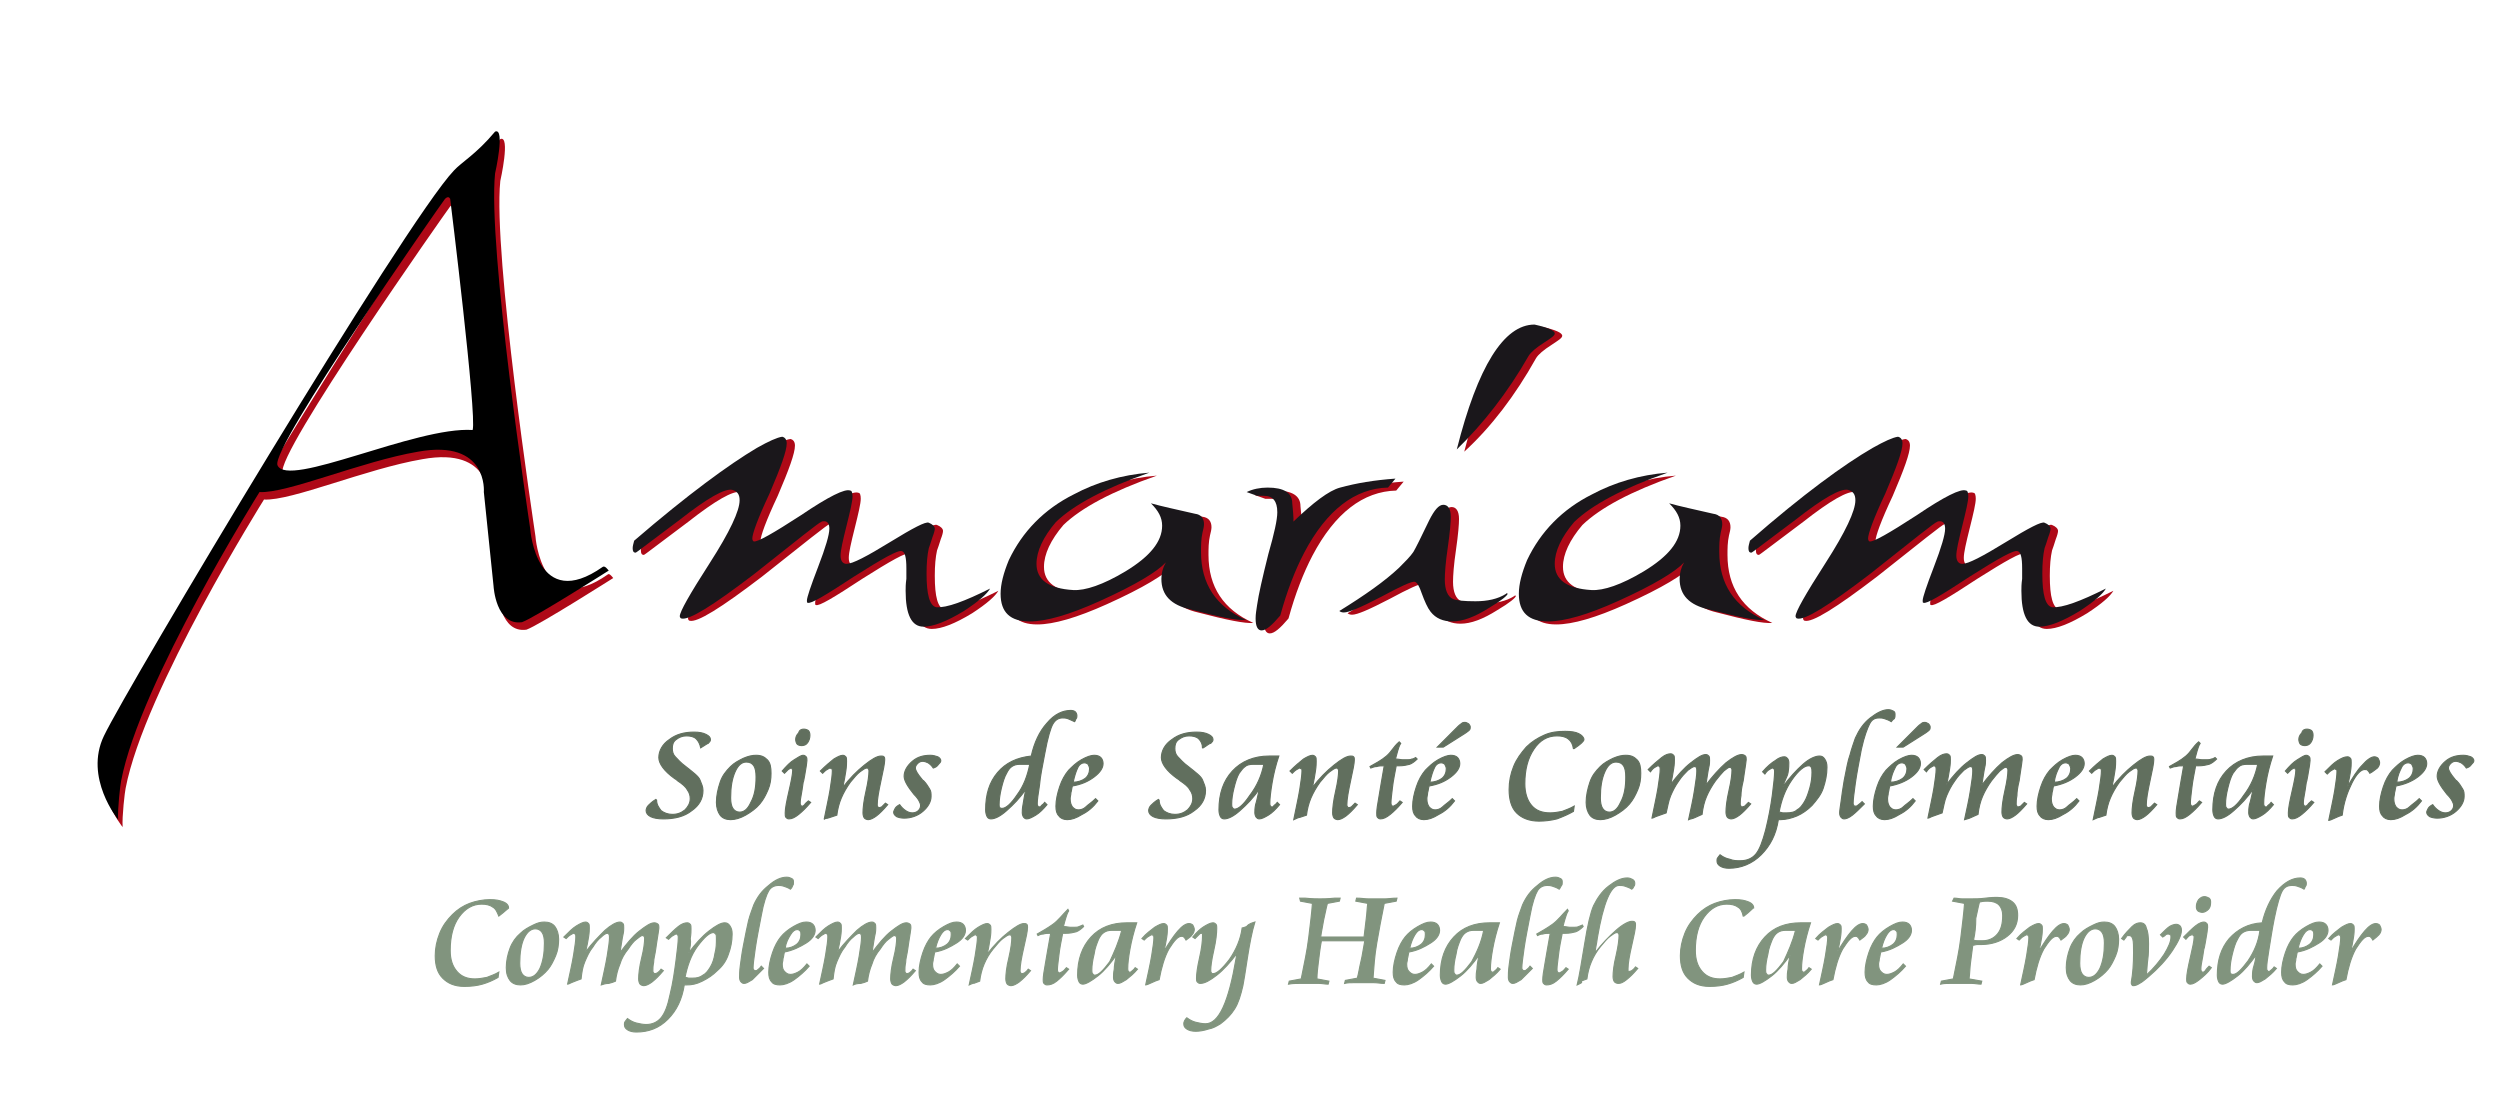 <?xml version="1.0" encoding="utf-8"?>
<!-- Generator: Adobe Illustrator 25.0.0, SVG Export Plug-In . SVG Version: 6.00 Build 0)  -->
<svg version="1.1" id="Calque_1" xmlns="http://www.w3.org/2000/svg" xmlns:xlink="http://www.w3.org/1999/xlink" x="0px" y="0px"
	 viewBox="0 0 334.3 148.6" style="enable-background:new 0 0 334.3 148.6;" xml:space="preserve">
<style type="text/css">
	.st0{fill:#AE0917;}
	.st1{fill:#1A171B;}
	.st2{fill:#616F5E;stroke:#616F5E;stroke-width:0.15;}
	.st3{fill:#81947E;stroke:#81947E;stroke-width:0.15;}
</style>
<g>
	<g>
		<path class="st0" d="M102.3,60.2c1.6-0.9,2.7-1.4,3.4-1.5c0.4,0.1,0.6,0.4,0.6,0.9c0,1-0.8,3.2-2.3,6.7c-1.6,3.4-2.3,5.4-2.3,6
			c0,0.2,0.1,0.4,0.2,0.4c0.5,0.1,2.6-1.1,6.3-3.5c3.7-2.5,5.9-3.6,6.6-3.3c0.2,0,0.3,0.3,0.3,0.8c0,0.6-0.3,1.9-0.8,3.9
			s-0.8,3.3-0.8,4s0.3,1.1,0.8,1.1c0.8,0,2.7-1,5.8-2.9c3.1-1.9,4.8-2.8,5.2-2.6c0.5,0.2,0.8,0.5,0.8,0.8c0,0.2-0.1,0.6-0.3,1.1
			c-0.2,0.7-0.4,1.2-0.5,1.5c-0.2,0.9-0.3,2-0.3,3.4c0,2.8,0.4,4.3,1.3,4.5c1.4,0.1,3.8-0.8,7.2-2.5c-0.4,0.7-1.5,1.7-3.5,3
			c-2.3,1.4-4.1,2.1-5.4,2.1c-1.6,0-2.4-1.6-2.4-4.8c0-0.4,0-0.9,0.1-1.6c0-0.7,0-1.2,0-1.4c0-1.5-0.2-2.2-0.6-2.3
			c-0.5-0.2-2.6,1-6.4,3.4c-3.8,2.5-5.8,3.7-6.2,3.5c-0.1,0-0.1-0.1-0.1-0.3c0-0.4,0.5-1.9,1.5-4.5s1.5-4.3,1.5-5.1
			c0-0.6-0.2-1-0.7-1c-0.1,0-0.3,0-0.4,0.1c-0.2,0-3.2,2.4-9,7c-5.5,4.2-8.7,6.2-9.7,5.9c-0.1,0-0.2-0.2-0.2-0.3
			c0-0.6,1.3-2.9,4-7.1s4-7,4-8.4c0-0.8-0.3-1.2-1-1.4c-1-0.2-3.3,1.1-7,4c-3.9,2.9-5.8,4.4-5.9,4.4c-0.3,0-0.4-0.2-0.4-0.6
			c0-0.3,0.1-0.6,0.2-1C93,66.5,98.5,62.5,102.3,60.2z"/>
		<path class="st0" d="M160.2,81.9c-2.6-0.6-3.9-1.9-3.9-4.1c0-0.8,0.2-1.5,0.6-2.2c-1.1,1.2-4,3-8.9,5.2c-4,1.8-7.1,2.7-9.3,2.7
			c-2.6,0-3.9-1.2-3.9-3.7c0-1.3,0.4-2.8,1.1-4.5c1.8-3.8,4.7-6.8,8.7-8.8c3-1.6,6.4-2.6,10.1-2.9c-6,2.1-10.1,4.3-12.5,6.6
			c-1.7,2-2.6,3.9-2.6,5.6c0,2.1,1.6,3.3,4.9,3.5c1.6,0.1,4-0.7,7-2.5c3.3-2,4.9-4,4.9-6.1c0-1.1-0.5-2-1.5-3
			c1.4,0.4,3.3,0.8,5.9,1.4c0.8,0.1,1.2,0.6,1.2,1.4c0,0.3-0.1,0.7-0.2,1.1c-0.2,0.9-0.2,1.8-0.2,2.6c0,4.3,2,7.3,6,9.1
			C166.5,83.4,164,82.9,160.2,81.9z"/>
		<path class="st0" d="M169.2,66.7l-1.4-0.5c0.8-0.4,1.8-0.6,2.8-0.6c2.2,0,3.3,0.7,3.3,2.1c0.2,1.9,0.2,2.7,0.1,2.5
			c2.7-2.6,4.8-4.2,6.3-4.6c2.2-0.6,4.6-1,7.4-1.2l-1,1.2c-4.4,0.1-8.2,3-11.2,8.7c-1.2,2.3-2.3,5.1-3.2,8.4c-1.1,1.3-1.9,2-2.5,2
			c-0.5,0-0.8-0.5-0.8-1.6c0-0.6,0.1-1.1,0.2-1.8c0.2-1.4,0.7-3.6,1.5-6.8c0.8-2.8,1.2-4.6,1.2-5.6c0-1.5-0.6-2.2-1.8-2.2
			C169.9,66.7,169.6,66.7,169.2,66.7z"/>
		<path class="st0" d="M188.2,76.2c0.8-0.8,1.5-1.5,1.9-2.1c0.3-0.5,1-1.9,2.1-4.2c0.7-1.4,1.3-2.1,1.9-2.1c0.6,0,1,0.5,1,1.6
			c0,0.7-0.1,2-0.4,4.1c-0.3,2-0.4,3.5-0.4,4.3c0,1.4,0.4,2.3,1.1,2.6c0.5,0.2,1.5,0.3,3,0.3c1.6,0,3-0.3,4.1-1l0.1-0.1l0.1,0.1
			c0,0.2-0.8,0.9-2.5,1.9c-1.9,1.2-3.5,1.8-4.9,1.8c-1.2,0-2.2-0.4-2.9-1.3c-0.4-0.5-0.8-1.4-1.2-2.5c-0.3-0.9-0.6-1.4-0.9-1.5
			c-0.4-0.1-1.9,0.6-4.5,2c-2.7,1.4-4.3,2.1-5,2.1c-0.3,0-0.5-0.1-0.6-0.2C183.6,80,186.2,78,188.2,76.2z M205.4,47.9
			c0.3-0.5,1-1.1,2.1-1.8c0.9-0.6,1.4-0.9,1.4-1.2c0-0.4-0.9-0.8-2.7-1.2c-4.1,0-7.6,5.6-10.4,16.7
			C199.4,57.1,202.6,52.9,205.4,47.9z"/>
		<path class="st0" d="M229.6,81.9c-2.6-0.6-3.9-1.9-3.9-4.1c0-0.8,0.2-1.5,0.6-2.2c-1.1,1.2-4,3-8.9,5.2c-4,1.8-7.1,2.7-9.3,2.7
			c-2.6,0-3.9-1.2-3.9-3.7c0-1.3,0.4-2.8,1.1-4.5c1.8-3.8,4.7-6.8,8.7-8.8c3-1.6,6.4-2.6,10.1-2.9c-6,2.1-10.1,4.3-12.5,6.6
			c-1.7,2-2.6,3.9-2.6,5.6c0,2.1,1.6,3.3,4.9,3.5c1.6,0.1,4-0.7,7-2.5c3.3-2,4.9-4,4.9-6.1c0-1.1-0.5-2-1.5-3
			c1.4,0.4,3.3,0.8,5.9,1.4c0.8,0.1,1.2,0.6,1.2,1.4c0,0.3-0.1,0.7-0.2,1.1c-0.2,0.9-0.2,1.8-0.2,2.6c0,4.3,2,7.3,6,9.1
			C235.8,83.4,233.4,82.9,229.6,81.9z"/>
		<path class="st0" d="M251.4,60.2c1.6-0.9,2.7-1.4,3.4-1.5c0.4,0.1,0.6,0.4,0.6,0.9c0,1-0.8,3.2-2.3,6.7c-1.6,3.4-2.3,5.4-2.3,6
			c0,0.2,0.1,0.4,0.2,0.4c0.5,0.1,2.6-1.1,6.3-3.5c3.7-2.5,5.9-3.6,6.6-3.3c0.2,0,0.3,0.3,0.3,0.8c0,0.6-0.3,1.9-0.8,3.9
			s-0.8,3.3-0.8,4s0.3,1.1,0.8,1.1c0.8,0,2.7-1,5.8-2.9c3.1-1.9,4.8-2.8,5.2-2.6c0.5,0.2,0.8,0.5,0.8,0.8c0,0.2-0.1,0.6-0.3,1.1
			c-0.2,0.7-0.4,1.2-0.5,1.5c-0.2,0.9-0.3,2-0.3,3.4c0,2.8,0.4,4.3,1.3,4.5c1.4,0.1,3.8-0.8,7.2-2.5c-0.4,0.7-1.5,1.7-3.5,3
			c-2.3,1.4-4.1,2.1-5.4,2.1c-1.6,0-2.4-1.6-2.4-4.8c0-0.4,0-0.9,0.1-1.6c0-0.7,0-1.2,0-1.4c0-1.5-0.2-2.2-0.6-2.3
			c-0.5-0.2-2.6,1-6.4,3.4c-3.8,2.5-5.8,3.7-6.2,3.5c-0.1,0-0.1-0.1-0.1-0.3c0-0.4,0.5-1.9,1.5-4.5s1.5-4.3,1.5-5.1
			c0-0.6-0.2-1-0.7-1c-0.1,0-0.3,0-0.4,0.1c-0.2,0-3.2,2.4-9,7c-5.5,4.2-8.7,6.2-9.7,5.9c-0.1,0-0.2-0.2-0.2-0.3
			c0-0.6,1.3-2.9,4-7.1s4-7,4-8.4c0-0.8-0.3-1.2-1-1.4c-1-0.2-3.3,1.1-7,4c-3.9,2.9-5.8,4.4-5.9,4.4c-0.3,0-0.4-0.2-0.4-0.6
			c0-0.3,0.1-0.6,0.2-1C242.2,66.5,247.7,62.5,251.4,60.2z"/>
	</g>
	<path class="st0" d="M81.3,76.8c-8.8,6.2-9.7-4.9-9.7-5.1c-0.2-1.4-5.7-37.7-4.7-47.5c0,0,1.4-6.2,0-5.6c-2.5,3-4.5,4.1-5.5,5.2
		c-6.6,6.8-43.7,69.1-46.9,75.6c-2.7,5.6,1.9,11.2,1.9,11.2c-0.1-1.4,0.3-4.8,0.4-5.2c2.5-13.1,18.5-38.6,18.5-38.6
		c3.7,0.2,13.6-4.1,21.2-5.4c9.4-1.7,8.8,5.4,8.8,5.4l1.3,12.6c0,0,0.3,5.3,3.8,4.8c1.7-0.6,11.9-7.1,11.6-6.9
		C82,77.3,81.5,76.6,81.3,76.8z M63.9,58.5C56.3,58,39,66.4,37.8,63.2c-1-2.4,22-35.1,22.4-35.6c0.4-0.4,0.6-0.2,0.7,0
		C60.8,27.6,64.4,56.8,63.9,58.5z"/>
	<g>
		<g>
			<path class="st1" d="M101.2,59.9c1.6-0.9,2.7-1.4,3.4-1.5c0.4,0.1,0.6,0.4,0.6,0.9c0,1-0.8,3.2-2.3,6.7c-1.6,3.4-2.3,5.4-2.3,6
				c0,0.2,0.1,0.4,0.2,0.4c0.5,0.1,2.6-1.1,6.3-3.5c3.7-2.5,5.9-3.6,6.6-3.3c0.2,0,0.3,0.3,0.3,0.8c0,0.6-0.3,1.9-0.8,3.9
				s-0.8,3.3-0.8,4s0.3,1.1,0.8,1.1c0.8,0,2.7-1,5.8-2.9c3.1-1.9,4.8-2.8,5.2-2.6c0.5,0.2,0.8,0.5,0.8,0.8c0,0.2-0.1,0.6-0.3,1.1
				c-0.2,0.7-0.4,1.2-0.5,1.5c-0.2,0.9-0.3,2-0.3,3.4c0,2.8,0.4,4.3,1.3,4.5c1.4,0.1,3.8-0.8,7.2-2.5c-0.4,0.7-1.5,1.7-3.5,3
				c-2.3,1.4-4.1,2.1-5.4,2.1c-1.6,0-2.4-1.6-2.4-4.8c0-0.4,0-0.9,0.1-1.6c0-0.7,0-1.2,0-1.4c0-1.5-0.2-2.2-0.6-2.3
				c-0.5-0.2-2.6,1-6.4,3.4c-3.8,2.5-5.8,3.7-6.2,3.5c-0.1,0-0.1-0.1-0.1-0.3c0-0.4,0.5-1.9,1.5-4.5s1.5-4.3,1.5-5.1
				c0-0.6-0.2-1-0.7-1c-0.1,0-0.3,0-0.4,0.1c-0.2,0-3.2,2.4-9,7c-5.5,4.2-8.7,6.2-9.7,5.9c-0.1,0-0.2-0.2-0.2-0.3
				c0-0.6,1.3-2.9,4-7.1s4-7,4-8.4c0-0.8-0.3-1.2-1-1.4c-1-0.2-3.3,1.1-7,4c-3.9,2.9-5.8,4.4-5.9,4.4c-0.3,0-0.4-0.2-0.4-0.6
				c0-0.3,0.1-0.6,0.2-1C92,66.1,97.5,62.1,101.2,59.9z"/>
			<path class="st1" d="M159.2,81.5c-2.6-0.6-3.9-1.9-3.9-4.1c0-0.8,0.2-1.5,0.6-2.2c-1.1,1.2-4,3-8.9,5.2c-4,1.8-7.1,2.7-9.3,2.7
				c-2.6,0-3.9-1.2-3.9-3.7c0-1.3,0.4-2.8,1.1-4.5c1.8-3.8,4.7-6.8,8.7-8.8c3-1.6,6.4-2.6,10.1-2.9c-6,2.1-10.1,4.3-12.5,6.6
				c-1.7,2-2.6,3.9-2.6,5.6c0,2.1,1.6,3.3,4.9,3.5c1.6,0.1,4-0.7,7-2.5c3.3-2,4.9-4,4.9-6.1c0-1.1-0.5-2-1.5-3
				c1.4,0.4,3.3,0.8,5.9,1.4c0.8,0.1,1.2,0.6,1.2,1.4c0,0.3-0.1,0.7-0.2,1.1c-0.2,0.9-0.2,1.8-0.2,2.6c0,4.3,2,7.3,6,9.1
				C165.4,83,163,82.5,159.2,81.5z"/>
			<path class="st1" d="M168.1,66.3l-1.4-0.5c0.8-0.4,1.8-0.6,2.8-0.6c2.2,0,3.3,0.7,3.3,2.1c0.2,1.9,0.2,2.7,0.1,2.5
				c2.7-2.6,4.8-4.2,6.3-4.6c2.2-0.6,4.6-1,7.4-1.2l-1,1.2c-4.4,0.1-8.2,3-11.2,8.7c-1.2,2.3-2.3,5.1-3.2,8.4c-1.1,1.3-1.9,2-2.5,2
				c-0.5,0-0.8-0.5-0.8-1.6c0-0.6,0.1-1.1,0.2-1.8c0.2-1.4,0.7-3.6,1.5-6.8c0.8-2.8,1.2-4.6,1.2-5.6c0-1.5-0.6-2.2-1.8-2.2
				C168.8,66.3,168.5,66.3,168.1,66.3z"/>
			<path class="st1" d="M187.1,75.9c0.8-0.8,1.5-1.5,1.9-2.1c0.3-0.5,1-1.9,2.1-4.2c0.7-1.4,1.3-2.1,1.9-2.1c0.6,0,1,0.5,1,1.6
				c0,0.7-0.1,2-0.4,4.1c-0.3,2-0.4,3.5-0.4,4.3c0,1.4,0.4,2.3,1.1,2.6c0.5,0.2,1.5,0.3,3,0.3c1.6,0,3-0.3,4.1-1l0.1-0.1l0.1,0.1
				c0,0.2-0.8,0.9-2.5,1.9c-1.9,1.2-3.5,1.8-4.9,1.8c-1.2,0-2.2-0.4-2.9-1.3c-0.4-0.5-0.8-1.4-1.2-2.5c-0.3-0.9-0.6-1.4-0.9-1.5
				c-0.4-0.1-1.9,0.6-4.5,2c-2.7,1.4-4.3,2.1-5,2.1c-0.3,0-0.5-0.1-0.6-0.2C182.5,79.6,185.2,77.7,187.1,75.9z M204.4,47.6
				c0.3-0.5,1-1.1,2.1-1.8c0.9-0.6,1.4-0.9,1.4-1.2c0-0.4-0.9-0.8-2.7-1.2c-4.1,0-7.6,5.6-10.4,16.7
				C198.3,56.7,201.6,52.5,204.4,47.6z"/>
			<path class="st1" d="M228.5,81.5c-2.6-0.6-3.9-1.9-3.9-4.1c0-0.8,0.2-1.5,0.6-2.2c-1.1,1.2-4,3-8.9,5.2c-4,1.8-7.1,2.7-9.3,2.7
				c-2.6,0-3.9-1.2-3.9-3.7c0-1.3,0.4-2.8,1.1-4.5c1.8-3.8,4.7-6.8,8.7-8.8c3-1.6,6.4-2.6,10.1-2.9c-6,2.1-10.1,4.3-12.5,6.6
				c-1.7,2-2.6,3.9-2.6,5.6c0,2.1,1.6,3.3,4.9,3.5c1.6,0.1,4-0.7,7-2.5c3.3-2,4.9-4,4.9-6.1c0-1.1-0.5-2-1.5-3
				c1.4,0.4,3.3,0.8,5.9,1.4c0.8,0.1,1.2,0.6,1.2,1.4c0,0.3-0.1,0.7-0.2,1.1c-0.2,0.9-0.2,1.8-0.2,2.6c0,4.3,2,7.3,6,9.1
				C234.8,83,232.4,82.5,228.5,81.5z"/>
			<path class="st1" d="M250.4,59.9c1.6-0.9,2.7-1.4,3.4-1.5c0.4,0.1,0.6,0.4,0.6,0.9c0,1-0.8,3.2-2.3,6.7c-1.6,3.4-2.3,5.4-2.3,6
				c0,0.2,0.1,0.4,0.2,0.4c0.5,0.1,2.6-1.1,6.3-3.5c3.7-2.5,5.9-3.6,6.6-3.3c0.2,0,0.3,0.3,0.3,0.8c0,0.6-0.3,1.9-0.8,3.9
				s-0.8,3.3-0.8,4s0.3,1.1,0.8,1.1c0.8,0,2.7-1,5.8-2.9c3.1-1.9,4.8-2.8,5.2-2.6c0.5,0.2,0.8,0.5,0.8,0.8c0,0.2-0.1,0.6-0.3,1.1
				c-0.2,0.7-0.4,1.2-0.5,1.5c-0.2,0.9-0.3,2-0.3,3.4c0,2.8,0.4,4.3,1.3,4.5c1.4,0.1,3.8-0.8,7.2-2.5c-0.4,0.7-1.5,1.7-3.5,3
				c-2.3,1.4-4.1,2.1-5.4,2.1c-1.6,0-2.4-1.6-2.4-4.8c0-0.4,0-0.9,0.1-1.6c0-0.7,0-1.2,0-1.4c0-1.5-0.2-2.2-0.6-2.3
				c-0.5-0.2-2.6,1-6.4,3.4c-3.8,2.5-5.8,3.7-6.2,3.5c-0.1,0-0.1-0.1-0.1-0.3c0-0.4,0.5-1.9,1.5-4.5s1.5-4.3,1.5-5.1
				c0-0.6-0.2-1-0.7-1c-0.1,0-0.3,0-0.4,0.1c-0.2,0-3.2,2.4-9,7c-5.5,4.2-8.7,6.2-9.7,5.9c-0.1,0-0.2-0.2-0.2-0.3
				c0-0.6,1.3-2.9,4-7.1s4-7,4-8.4c0-0.8-0.3-1.2-1-1.4c-1-0.2-3.3,1.1-7,4c-3.9,2.9-5.8,4.4-5.9,4.4c-0.3,0-0.4-0.2-0.4-0.6
				c0-0.3,0.1-0.6,0.2-1C241.1,66.1,246.6,62.1,250.4,59.9z"/>
		</g>
		<path d="M80.6,75.8c-8.8,6.2-9.7-4.9-9.7-5.1c-0.2-1.4-5.7-37.7-4.7-47.5c0,0,1.4-6.2,0-5.6c-2.5,3-4.5,4.1-5.5,5.2
			C54.2,29.6,17,91.9,13.9,98.4c-2.7,5.6,1.9,11.2,1.9,11.2c-0.1-1.4,0.3-4.8,0.4-5.2c2.5-13.1,18.5-38.6,18.5-38.6
			c3.7,0.2,13.6-4.1,21.2-5.4c9.4-1.7,8.8,5.4,8.8,5.4L66,78.4c0,0,0.3,5.3,3.8,4.8c1.7-0.6,11.9-7.1,11.6-6.9
			C81.3,76.2,80.9,75.6,80.6,75.8z M63.2,57.5c-7.6-0.5-24.8,7.9-26.1,4.7c-0.9-2.4,22-35.1,22.4-35.6c0.4-0.4,0.6-0.2,0.7,0
			C60.2,26.6,63.8,55.7,63.2,57.5z"/>
	</g>
</g>
<g>
	<path class="st2" d="M93.7,100L93.7,100c-0.1-0.5-0.3-0.9-0.6-1.2c-0.3-0.3-0.8-0.4-1.3-0.4c-0.6,0-1,0.2-1.4,0.5
		c-0.4,0.3-0.5,0.7-0.5,1.2c0,0.4,0.1,0.8,0.4,1.1s0.7,0.8,1.4,1.3c1,0.8,1.7,1.3,1.9,1.8c0.2,0.5,0.4,0.9,0.4,1.4
		c0,1.1-0.5,2-1.5,2.7c-1,0.8-2.3,1.1-3.8,1.1c-0.7,0-1.3-0.1-1.7-0.3s-0.6-0.5-0.6-0.8c0-0.2,0.1-0.5,0.3-0.7
		c0.2-0.2,0.5-0.5,1-0.8l0.1,0.1c0,0.6,0.3,1,0.6,1.4c0.4,0.3,0.9,0.5,1.5,0.5c0.7,0,1.2-0.2,1.7-0.6c0.4-0.4,0.7-0.9,0.7-1.5
		c0-0.4-0.1-0.8-0.4-1.2c-0.2-0.4-0.7-0.8-1.3-1.2c-0.1-0.1-0.2-0.2-0.4-0.3c-1.4-1-2.1-2-2.1-2.8c0-0.9,0.5-1.8,1.4-2.4
		c0.9-0.7,2-1,3.3-1c0.7,0,1.2,0.1,1.6,0.3c0.4,0.2,0.6,0.4,0.6,0.7c0,0.2-0.1,0.3-0.3,0.5C94.6,99.4,94.2,99.7,93.7,100z"/>
	<path class="st2" d="M101.1,101c0.7,0,1.1,0.2,1.5,0.6c0.4,0.4,0.5,1,0.5,1.8s-0.1,1.5-0.4,2.2s-0.6,1.3-1.1,1.9s-1.2,1.1-1.9,1.5
		c-0.7,0.4-1.4,0.6-2,0.6c-0.6,0-1.1-0.2-1.4-0.6s-0.5-1-0.5-1.7c0-0.9,0.2-1.8,0.5-2.7s0.8-1.5,1.4-2.1c0.5-0.5,1.1-0.8,1.7-1.1
		C100.1,101.1,100.6,101,101.1,101z M101.1,103.9c0-0.7-0.1-1.2-0.3-1.5s-0.5-0.5-1-0.5c-0.6,0-1.1,0.4-1.5,1.3
		c-0.4,0.9-0.6,2-0.6,3.5c0,0.6,0.1,1.1,0.3,1.4s0.5,0.5,0.9,0.5c0.6,0,1.1-0.4,1.5-1.3C100.9,106.4,101.1,105.3,101.1,103.9z"/>
	<path class="st2" d="M108.1,107.1l0.3,0.2c-0.6,0.7-1.1,1.2-1.6,1.6s-0.9,0.6-1.3,0.6c-0.2,0-0.3-0.1-0.4-0.2
		c-0.1-0.1-0.1-0.3-0.1-0.6c0-0.6,0.2-1.6,0.5-2.9s0.5-2.3,0.5-2.8c0-0.1,0-0.2-0.1-0.2c0-0.1-0.1-0.1-0.1-0.1
		c-0.1,0-0.2,0.1-0.4,0.2c-0.1,0.1-0.3,0.3-0.5,0.5l-0.3-0.3c0.6-0.7,1.1-1.2,1.6-1.5s0.9-0.6,1.2-0.6c0.2,0,0.3,0.1,0.4,0.2
		c0.1,0.1,0.1,0.3,0.1,0.5s-0.1,0.9-0.3,2c-0.1,0.4-0.1,0.7-0.2,0.9c-0.1,0.7-0.2,1.4-0.3,1.9c-0.1,0.5-0.1,0.8-0.1,0.9
		s0,0.2,0.1,0.3c0,0.1,0.1,0.1,0.2,0.1c0.1,0,0.2-0.1,0.3-0.2C107.7,107.4,107.9,107.3,108.1,107.1z M107.5,97.5
		c0.2,0,0.5,0.1,0.6,0.2c0.1,0.1,0.2,0.3,0.2,0.6c0,0.4-0.1,0.7-0.3,1s-0.5,0.4-0.8,0.4s-0.5-0.1-0.6-0.2c-0.1-0.1-0.2-0.4-0.2-0.6
		c0-0.3,0.1-0.6,0.4-0.9C106.9,97.6,107.2,97.5,107.5,97.5z"/>
	<path class="st2" d="M110.2,109.6c0.3-1.5,0.6-2.8,0.8-4c0.2-1.2,0.3-2.1,0.3-2.5c0-0.2,0-0.3-0.1-0.3c-0.1,0-0.1-0.1-0.2-0.1
		c-0.1,0-0.2,0.1-0.4,0.2c-0.2,0.1-0.4,0.3-0.6,0.5l-0.3-0.3c0.7-0.7,1.3-1.2,1.8-1.6c0.5-0.3,0.9-0.5,1.2-0.5
		c0.2,0,0.3,0.1,0.4,0.2c0.1,0.1,0.1,0.3,0.1,0.6c0,0.2,0,0.7-0.1,1.3c-0.1,0.6-0.2,1.3-0.4,2.2c0.9-1.2,1.9-2.2,2.9-3
		s1.7-1.2,2.2-1.2c0.2,0,0.3,0,0.4,0.1c0.1,0.1,0.1,0.2,0.1,0.4c0,0.5-0.2,1.4-0.5,2.8s-0.5,2.5-0.5,3.2c0,0.1,0,0.2,0.1,0.3
		c0,0.1,0.1,0.1,0.1,0.1c0.1,0,0.2,0,0.4-0.1c0.1-0.1,0.3-0.3,0.5-0.5l0.3,0.2c-0.6,0.7-1.1,1.2-1.5,1.5c-0.4,0.3-0.8,0.5-1.1,0.5
		c-0.2,0-0.4-0.1-0.5-0.2c-0.1-0.1-0.2-0.4-0.2-0.7c0-0.6,0.1-1.6,0.4-2.9s0.4-2.2,0.4-2.7c0-0.1,0-0.2-0.1-0.3
		c0-0.1-0.1-0.1-0.2-0.1c-0.2,0-0.5,0.2-0.9,0.5c-0.4,0.3-0.8,0.8-1.3,1.4c-0.5,0.7-0.9,1.4-1.2,2.1s-0.5,1.5-0.6,2.3
		c-0.3,0.1-0.6,0.2-0.9,0.3C111,109.3,110.7,109.4,110.2,109.6z"/>
	<path class="st2" d="M124.8,102.7c-0.2-0.3-0.4-0.5-0.7-0.7c-0.2-0.1-0.5-0.2-0.7-0.2c-0.3,0-0.5,0.1-0.7,0.3s-0.3,0.4-0.3,0.6
		c0,0.3,0.3,0.8,0.8,1.4c0.1,0.1,0.2,0.3,0.3,0.3c0.4,0.4,0.6,0.8,0.8,1.1c0.2,0.3,0.2,0.6,0.2,1c0,0.7-0.4,1.4-1.1,2
		s-1.6,0.9-2.5,0.9c-0.4,0-0.8-0.1-1-0.2c-0.3-0.2-0.4-0.4-0.4-0.6c0-0.1,0.1-0.3,0.2-0.5c0.1-0.2,0.4-0.4,0.6-0.5
		c0.2,0.3,0.5,0.6,0.8,0.8s0.6,0.3,0.9,0.3s0.6-0.1,0.8-0.3c0.2-0.2,0.3-0.4,0.3-0.7c0-0.2-0.1-0.4-0.2-0.6
		c-0.1-0.2-0.3-0.5-0.7-0.9l0,0c-0.8-1-1.3-1.8-1.3-2.4c0-0.7,0.4-1.4,1.1-2s1.5-0.8,2.4-0.8c0.4,0,0.7,0.1,1,0.2
		c0.2,0.1,0.4,0.3,0.4,0.5s-0.1,0.3-0.3,0.5C125.3,102.5,125.1,102.6,124.8,102.7z"/>
	<path class="st2" d="M137.2,105.5c-0.8,1.2-1.7,2.1-2.6,2.9c-0.9,0.8-1.6,1.1-2.1,1.1c-0.2,0-0.4-0.1-0.5-0.3
		c-0.1-0.2-0.2-0.5-0.2-0.9c0-2.1,0.5-3.7,1.6-5c1.1-1.3,2.6-2,4.5-2.2c0.4-1.8,1.1-3.3,2.1-4.4c1-1.2,2.1-1.7,3.2-1.7
		c0.3,0,0.5,0.1,0.6,0.2s0.2,0.3,0.2,0.5c0,0.1,0,0.3-0.1,0.4s-0.1,0.3-0.2,0.4c-0.4-0.2-0.7-0.3-0.9-0.4c-0.3-0.1-0.5-0.1-0.7-0.1
		c-0.6,0-1,0.3-1.3,0.8s-0.7,1.8-1.1,4c-0.3,1.6-0.6,3-0.7,4.2c-0.2,1.2-0.3,2.1-0.3,2.4c0,0.2,0,0.3,0.1,0.4c0,0.1,0.1,0.1,0.2,0.1
		c0.1,0,0.2,0,0.2-0.1s0.3-0.2,0.5-0.5l0.3,0.3c-0.5,0.6-1,1.1-1.5,1.4s-0.9,0.5-1.2,0.5c-0.2,0-0.3-0.1-0.4-0.2
		c-0.1-0.1-0.2-0.4-0.2-0.6c0-0.3,0-0.6,0.1-1.1C136.9,107,137,106.3,137.2,105.5z M137.7,102.2c-0.2,0-0.5,0-0.8,0s-0.5,0-0.5,0
		c-0.5,0-0.8,0.1-1.1,0.3c-0.3,0.2-0.5,0.5-0.7,0.9c-0.3,0.5-0.5,1.2-0.7,2s-0.3,1.6-0.3,2.2c0,0.2,0,0.3,0.1,0.4
		c0.1,0.1,0.2,0.1,0.3,0.1c0.5,0,1.2-0.6,2-1.8C136.9,105.1,137.4,103.7,137.7,102.2z"/>
	<path class="st2" d="M143.4,105.1c-0.1,0.3-0.1,0.6-0.2,0.9c0,0.3-0.1,0.5-0.1,0.8c0,0.5,0.1,0.8,0.3,1.1c0.2,0.2,0.4,0.4,0.8,0.4
		c0.3,0,0.7-0.1,1-0.4s0.8-0.6,1.3-1.1l0.3,0.3c-0.6,0.8-1.3,1.4-2.1,1.8c-0.8,0.5-1.4,0.7-2,0.7c-0.5,0-0.9-0.2-1.1-0.5
		c-0.3-0.3-0.4-0.7-0.4-1.3c0-0.8,0.2-1.7,0.5-2.6s0.7-1.6,1.2-2.2c0.5-0.5,1-1,1.7-1.4s1.3-0.6,1.7-0.6s0.7,0.1,0.9,0.3
		c0.2,0.2,0.3,0.5,0.3,0.8c0,0.6-0.4,1.2-1.2,1.8S144.6,104.9,143.4,105.1z M143.5,104.6c0.6,0,1.2-0.2,1.6-0.5s0.6-0.8,0.6-1.3
		c0-0.2-0.1-0.4-0.2-0.6c-0.1-0.1-0.3-0.2-0.5-0.2c-0.3,0-0.7,0.2-0.9,0.7C143.9,103.1,143.7,103.7,143.5,104.6z"/>
	<path class="st2" d="M160.9,100h-0.1c0-0.5-0.2-0.9-0.5-1.2s-0.8-0.4-1.3-0.4c-0.6,0-1,0.2-1.4,0.5s-0.5,0.7-0.5,1.2
		c0,0.4,0.1,0.8,0.4,1.1s0.7,0.8,1.4,1.3c1,0.8,1.7,1.3,1.9,1.8s0.4,0.9,0.4,1.4c0,1.1-0.5,2-1.5,2.7c-1,0.8-2.3,1.1-3.8,1.1
		c-0.7,0-1.3-0.1-1.7-0.3s-0.6-0.5-0.6-0.8c0-0.2,0.1-0.5,0.3-0.7s0.5-0.5,1-0.8l0.1,0.1c0,0.6,0.3,1,0.6,1.4
		c0.4,0.3,0.9,0.5,1.5,0.5c0.7,0,1.2-0.2,1.7-0.6c0.4-0.4,0.7-0.9,0.7-1.5c0-0.4-0.1-0.8-0.4-1.2c-0.2-0.4-0.7-0.8-1.3-1.2
		c-0.1-0.1-0.2-0.2-0.4-0.3c-1.4-1-2.1-2-2.1-2.8c0-0.9,0.5-1.8,1.4-2.4c0.9-0.7,2-1,3.3-1c0.7,0,1.2,0.1,1.6,0.3
		c0.4,0.2,0.6,0.4,0.6,0.7c0,0.2-0.1,0.3-0.3,0.5C161.7,99.4,161.4,99.7,160.9,100z"/>
	<path class="st2" d="M168.4,105.5c-0.8,1.2-1.7,2.1-2.6,2.9s-1.6,1.1-2.1,1.1c-0.2,0-0.4-0.1-0.5-0.3s-0.2-0.5-0.2-0.9
		c0-2.2,0.6-3.9,1.8-5.2c1.2-1.3,2.9-2,4.9-2h0.4c0.2,0,0.4,0,0.5,0s0.3,0,0.4,0c-0.4,1.2-0.7,2.4-0.9,3.6s-0.3,2.1-0.3,2.7
		c0,0.2,0,0.3,0.1,0.4c0,0.1,0.1,0.1,0.2,0.1c0.1,0,0.2,0,0.2-0.1s0.3-0.2,0.5-0.5l0.3,0.3c-0.5,0.6-1,1.1-1.5,1.4s-0.9,0.5-1.2,0.5
		c-0.2,0-0.3-0.1-0.4-0.2c-0.1-0.1-0.2-0.4-0.2-0.6c0-0.3,0-0.6,0.1-1.1C168.1,107,168.2,106.3,168.4,105.5z M169,102.2
		c-0.2,0-0.5,0-0.8,0s-0.5,0-0.6,0c-0.5,0-0.9,0.1-1.1,0.3c-0.3,0.2-0.5,0.5-0.8,0.9c-0.3,0.5-0.5,1.2-0.7,2s-0.3,1.5-0.3,2.1
		c0,0.2,0,0.4,0.1,0.5s0.1,0.2,0.3,0.2c0.5,0,1.2-0.6,2-1.8C168.1,105.1,168.7,103.7,169,102.2z"/>
	<path class="st2" d="M173,109.6c0.3-1.5,0.6-2.8,0.8-4s0.3-2.1,0.3-2.5c0-0.2,0-0.3-0.1-0.3s-0.1-0.1-0.2-0.1
		c-0.1,0-0.2,0.1-0.4,0.2s-0.4,0.3-0.6,0.5l-0.3-0.3c0.7-0.7,1.3-1.2,1.8-1.6c0.5-0.3,0.9-0.5,1.2-0.5c0.2,0,0.3,0.1,0.4,0.2
		s0.1,0.3,0.1,0.6c0,0.2,0,0.7-0.1,1.3c-0.1,0.6-0.2,1.3-0.4,2.2c0.9-1.2,1.9-2.2,2.9-3s1.7-1.2,2.2-1.2c0.2,0,0.3,0,0.4,0.1
		c0.1,0.1,0.1,0.2,0.1,0.4c0,0.5-0.2,1.4-0.5,2.8s-0.5,2.5-0.5,3.2c0,0.1,0,0.2,0.1,0.3c0,0.1,0.1,0.1,0.1,0.1c0.1,0,0.2,0,0.4-0.1
		c0.1-0.1,0.3-0.3,0.5-0.5l0.3,0.2c-0.6,0.7-1.1,1.2-1.5,1.5s-0.8,0.5-1.1,0.5c-0.2,0-0.4-0.1-0.5-0.2s-0.2-0.4-0.2-0.7
		c0-0.6,0.1-1.6,0.4-2.9c0.3-1.3,0.4-2.2,0.4-2.7c0-0.1,0-0.2-0.1-0.3c0-0.1-0.1-0.1-0.2-0.1c-0.2,0-0.5,0.2-0.9,0.5
		s-0.8,0.8-1.3,1.4c-0.5,0.7-0.9,1.4-1.2,2.1s-0.5,1.5-0.6,2.3c-0.3,0.1-0.6,0.2-0.9,0.3C173.7,109.3,173.4,109.4,173,109.6z"/>
	<path class="st2" d="M187.1,99.2l0.2,0.2c-0.2,0.3-0.3,0.7-0.4,1c-0.1,0.4-0.2,0.7-0.3,1.1c0.4,0,0.7,0.1,1,0.1c0.2,0,0.4,0,0.5,0
		c0.3,0,0.5,0,0.7-0.1c0.2,0,0.3-0.1,0.5-0.2l0.2,0.2c-0.3,0.3-0.7,0.6-1,0.7c-0.4,0.1-0.8,0.2-1.4,0.2h-0.2l0,0c-0.1,0-0.2,0-0.2,0
		c-0.2,1.1-0.4,2-0.5,2.9s-0.2,1.6-0.2,2c0,0.2,0,0.3,0.1,0.4c0,0.1,0.1,0.1,0.2,0.1s0.2-0.1,0.4-0.2s0.3-0.3,0.5-0.5l0.3,0.2
		c-0.6,0.7-1.1,1.2-1.6,1.6s-0.9,0.6-1.3,0.6c-0.2,0-0.3-0.1-0.4-0.2s-0.1-0.3-0.1-0.6c0-0.4,0.1-1.1,0.3-2.2s0.4-2.5,0.7-4.1
		c-0.4,0-0.7,0-1,0.1c-0.3,0-0.5,0.1-0.8,0.2l-0.1-0.2c0.7-0.4,1.5-0.8,2.2-1.4S186.3,99.9,187.1,99.2z"/>
	<path class="st2" d="M191.1,105.1c-0.1,0.3-0.1,0.6-0.2,0.9c0,0.3-0.1,0.5-0.1,0.8c0,0.5,0.1,0.8,0.3,1.1c0.2,0.2,0.4,0.4,0.8,0.4
		c0.3,0,0.7-0.1,1-0.4s0.8-0.6,1.3-1.1l0.3,0.3c-0.6,0.8-1.3,1.4-2.1,1.8c-0.8,0.5-1.4,0.7-2,0.7c-0.5,0-0.9-0.2-1.1-0.5
		c-0.3-0.3-0.4-0.7-0.4-1.3c0-0.8,0.2-1.7,0.5-2.6s0.7-1.6,1.2-2.2c0.5-0.5,1-1,1.7-1.4s1.3-0.6,1.7-0.6s0.7,0.1,0.9,0.3
		c0.2,0.2,0.3,0.5,0.3,0.8c0,0.6-0.4,1.2-1.2,1.8S192.3,104.9,191.1,105.1z M191.2,104.6c0.6,0,1.2-0.2,1.6-0.5s0.6-0.8,0.6-1.3
		c0-0.2-0.1-0.4-0.2-0.6c-0.1-0.1-0.3-0.2-0.5-0.2c-0.3,0-0.7,0.2-0.9,0.7C191.6,103.1,191.4,103.7,191.2,104.6z M196,98l-3,1.9
		h-0.8l2.8-2.8c0.2-0.2,0.4-0.3,0.5-0.4s0.3-0.1,0.4-0.1c0.2,0,0.3,0.1,0.5,0.2c0.1,0.1,0.2,0.3,0.2,0.4s0,0.3-0.1,0.4
		C196.4,97.7,196.3,97.8,196,98z"/>
	<path class="st2" d="M210.5,100.1h-0.1c-0.1-0.6-0.3-1-0.7-1.3s-0.9-0.4-1.5-0.4c-1.3,0-2.3,0.6-3.1,1.8c-0.8,1.2-1.2,2.7-1.2,4.6
		c0,1.2,0.3,2.2,0.9,2.9c0.6,0.7,1.4,1,2.5,1c0.5,0,1.1-0.1,1.6-0.2c0.5-0.2,1.1-0.4,1.6-0.7l-0.1,0.7c-0.7,0.4-1.4,0.7-2.2,1
		c-0.8,0.2-1.6,0.3-2.4,0.3c-1.3,0-2.3-0.4-3-1.1s-1-1.8-1-3.1c0-1.1,0.2-2.1,0.6-3.1c0.4-1,1-1.8,1.7-2.6c0.7-0.7,1.5-1.2,2.4-1.6
		s1.8-0.5,2.8-0.5c0.8,0,1.4,0.1,1.8,0.3s0.7,0.5,0.7,0.8C211.8,99.1,211.4,99.5,210.5,100.1L210.5,100.1z"/>
	<path class="st2" d="M217.4,101c0.7,0,1.1,0.2,1.5,0.6s0.5,1,0.5,1.8s-0.1,1.5-0.4,2.2c-0.3,0.7-0.6,1.3-1.1,1.9s-1.2,1.1-1.9,1.5
		s-1.4,0.6-2,0.6s-1.1-0.2-1.4-0.6c-0.3-0.4-0.5-1-0.5-1.7c0-0.9,0.2-1.8,0.5-2.7s0.8-1.5,1.4-2.1c0.5-0.5,1.1-0.8,1.7-1.1
		C216.4,101.1,216.9,101,217.4,101z M217.4,103.9c0-0.7-0.1-1.2-0.3-1.5s-0.5-0.5-1-0.5c-0.6,0-1.1,0.4-1.5,1.3s-0.6,2-0.6,3.5
		c0,0.6,0.1,1.1,0.3,1.4s0.5,0.5,0.9,0.5c0.6,0,1.1-0.4,1.5-1.3C217.2,106.4,217.4,105.3,217.4,103.9z"/>
	<path class="st2" d="M225.8,109.6c0.3-1.4,0.6-2.7,0.8-4s0.3-2,0.3-2.5c0-0.2,0-0.4-0.1-0.5c0-0.1-0.1-0.1-0.2-0.1
		c-0.2,0-0.5,0.2-0.9,0.5c-0.4,0.4-0.8,0.8-1.2,1.4c-0.5,0.7-0.8,1.3-1.1,2s-0.4,1.5-0.6,2.3c-0.3,0.1-0.8,0.3-1.4,0.5
		c-0.2,0.1-0.4,0.2-0.5,0.2c0.3-1.5,0.6-2.8,0.8-4s0.3-2.1,0.3-2.5c0-0.2,0-0.3-0.1-0.4s-0.1-0.1-0.2-0.1c-0.1,0-0.2,0.1-0.4,0.2
		s-0.4,0.3-0.6,0.6l-0.3-0.3c0.7-0.7,1.3-1.2,1.8-1.6s0.9-0.5,1.2-0.5c0.2,0,0.3,0.1,0.4,0.2c0.1,0.1,0.1,0.3,0.1,0.6
		c0,0.2,0,0.6-0.1,1.2s-0.2,1.3-0.4,2.1c0.9-1.2,1.8-2.2,2.7-2.9c0.9-0.7,1.5-1.1,2-1.1c0.2,0,0.3,0.1,0.4,0.2s0.1,0.3,0.1,0.6
		c0,0.2,0,0.5-0.1,0.9s-0.2,1.2-0.4,2.4c0.9-1.2,1.8-2.2,2.7-3c0.9-0.7,1.6-1.1,2.1-1.1c0.2,0,0.4,0.1,0.5,0.2s0.1,0.3,0.1,0.5
		c0,0.1-0.1,0.8-0.3,2.1l-0.1,0.7c-0.2,0.8-0.3,1.5-0.3,2c-0.1,0.5-0.1,0.9-0.1,1.1c0,0.1,0,0.2,0.1,0.3c0,0.1,0.1,0.1,0.1,0.1
		c0.1,0,0.2,0,0.4-0.1c0.1-0.1,0.3-0.3,0.5-0.5l0.3,0.2c-0.6,0.7-1.1,1.2-1.5,1.5s-0.8,0.5-1.1,0.5c-0.2,0-0.4-0.1-0.5-0.2
		s-0.2-0.4-0.2-0.7c0-0.6,0.1-1.6,0.4-2.9c0.3-1.3,0.4-2.2,0.4-2.7c0-0.1,0-0.2-0.1-0.3c0-0.1-0.1-0.1-0.2-0.1
		c-0.2,0-0.4,0.2-0.8,0.5c-0.3,0.3-0.7,0.8-1.1,1.3c-0.5,0.7-0.9,1.4-1.2,2.1s-0.5,1.5-0.6,2.4c-0.2,0.1-0.5,0.2-0.9,0.4
		S226,109.5,225.8,109.6z"/>
	<path class="st2" d="M238.4,105.2c0.9-1.2,1.8-2.2,2.7-3s1.7-1.1,2.2-1.1c0.3,0,0.5,0.1,0.7,0.4s0.3,0.6,0.3,1.1
		c0,1-0.2,1.9-0.5,2.8s-0.9,1.6-1.5,2.3c-0.6,0.6-1.3,1.1-2,1.4s-1.5,0.5-2.2,0.5c-0.2,0-0.3,0-0.3,0c-0.3,2-1.1,3.5-2.3,4.7
		s-2.7,1.8-4.3,1.8c-0.5,0-0.9-0.1-1.2-0.3s-0.4-0.4-0.4-0.7c0-0.1,0-0.3,0.1-0.4s0.2-0.3,0.3-0.4c0.4,0.3,0.8,0.5,1.3,0.6
		c0.5,0.2,0.9,0.2,1.4,0.2c0.9,0,1.6-0.3,2.1-0.9s0.9-1.7,1.3-3.2c0.4-1.6,0.7-3.2,0.9-4.7s0.3-2.6,0.3-3.1c0-0.2,0-0.3-0.1-0.4
		s-0.1-0.1-0.2-0.1c-0.1,0-0.2,0.1-0.4,0.2s-0.4,0.3-0.6,0.6l-0.3-0.3c0.6-0.7,1.2-1.2,1.7-1.5c0.5-0.4,0.9-0.5,1.2-0.5
		c0.2,0,0.3,0.1,0.4,0.2c0.1,0.1,0.2,0.3,0.2,0.6c0,0.3,0,0.7-0.1,1.3S238.6,104.4,238.4,105.2z M237.9,108.6c0.2,0,0.4,0.1,0.5,0.1
		s0.3,0,0.5,0c0.6,0,1.1-0.1,1.4-0.4c0.4-0.2,0.7-0.6,1-1.1s0.5-1.1,0.7-1.8c0.2-0.7,0.3-1.4,0.3-2.1c0-0.3,0-0.5-0.1-0.7
		s-0.2-0.2-0.4-0.2c-0.5,0-1.3,0.6-2.2,1.9C238.7,105.6,238.2,107,237.9,108.6z"/>
	<path class="st2" d="M252.9,96.5c-0.3-0.2-0.6-0.3-0.9-0.4c-0.3-0.1-0.5-0.1-0.7-0.1c-0.6,0-1,0.2-1.3,0.8s-0.7,1.6-1.1,3.4
		c-0.3,1.6-0.6,3.1-0.8,4.5s-0.3,2.3-0.3,2.7c0,0.1,0,0.2,0.1,0.3c0,0.1,0.1,0.1,0.2,0.1c0.1,0,0.2,0,0.3-0.1s0.3-0.2,0.6-0.5
		l0.3,0.3c-0.6,0.6-1.1,1.1-1.6,1.5s-0.9,0.5-1.1,0.5c-0.2,0-0.3-0.1-0.4-0.2s-0.2-0.3-0.2-0.6c0-0.3,0.1-0.9,0.2-1.6
		c0.1-0.7,0.2-1.6,0.4-2.7c0.3-1.5,0.5-2.7,0.8-3.5c0.2-0.8,0.5-1.6,0.7-2.2c0.5-1.1,1.1-2,2-2.7s1.7-1.1,2.4-1.1
		c0.3,0,0.5,0.1,0.7,0.2s0.2,0.3,0.2,0.5s0,0.3-0.1,0.5C253.1,96.2,253,96.4,252.9,96.5z"/>
	<path class="st2" d="M252.7,105.1c-0.1,0.3-0.1,0.6-0.2,0.9c0,0.3-0.1,0.5-0.1,0.8c0,0.5,0.1,0.8,0.3,1.1c0.2,0.2,0.4,0.4,0.8,0.4
		c0.3,0,0.7-0.1,1-0.4s0.8-0.6,1.3-1.1l0.3,0.3c-0.6,0.8-1.3,1.4-2.1,1.8c-0.8,0.5-1.4,0.7-2,0.7c-0.5,0-0.9-0.2-1.1-0.5
		c-0.3-0.3-0.4-0.7-0.4-1.3c0-0.8,0.2-1.7,0.5-2.6s0.7-1.6,1.2-2.2c0.5-0.5,1-1,1.7-1.4s1.3-0.6,1.7-0.6c0.4,0,0.7,0.1,0.9,0.3
		c0.2,0.2,0.3,0.5,0.3,0.8c0,0.6-0.4,1.2-1.2,1.8S253.8,104.9,252.7,105.1z M252.8,104.6c0.6,0,1.2-0.2,1.6-0.5s0.6-0.8,0.6-1.3
		c0-0.2-0.1-0.4-0.2-0.6c-0.1-0.1-0.3-0.2-0.5-0.2c-0.3,0-0.7,0.2-0.9,0.7C253.2,103.1,252.9,103.7,252.8,104.6z M257.5,98l-3,1.9
		h-0.8l2.8-2.8c0.2-0.2,0.4-0.3,0.5-0.4s0.3-0.1,0.4-0.1c0.2,0,0.3,0.1,0.5,0.2c0.1,0.1,0.2,0.3,0.2,0.4s0,0.3-0.1,0.4
		C257.9,97.7,257.8,97.8,257.5,98z"/>
	<path class="st2" d="M262.7,109.6c0.3-1.4,0.6-2.7,0.8-4s0.3-2,0.3-2.5c0-0.2,0-0.4-0.1-0.5c0-0.1-0.1-0.1-0.2-0.1
		c-0.2,0-0.5,0.2-0.9,0.5c-0.4,0.4-0.8,0.8-1.2,1.4c-0.5,0.7-0.8,1.3-1.1,2c-0.3,0.7-0.4,1.5-0.6,2.3c-0.3,0.1-0.8,0.3-1.4,0.5
		c-0.2,0.1-0.4,0.2-0.5,0.2c0.3-1.5,0.6-2.8,0.8-4c0.2-1.2,0.3-2.1,0.3-2.5c0-0.2,0-0.3-0.1-0.4s-0.1-0.1-0.2-0.1s-0.2,0.1-0.4,0.2
		c-0.2,0.1-0.4,0.3-0.6,0.6l-0.3-0.3c0.7-0.7,1.3-1.2,1.8-1.6s0.9-0.5,1.2-0.5c0.2,0,0.3,0.1,0.4,0.2s0.1,0.3,0.1,0.6
		c0,0.2,0,0.6-0.1,1.2s-0.2,1.3-0.4,2.1c0.9-1.2,1.8-2.2,2.7-2.9c0.9-0.7,1.5-1.1,2-1.1c0.2,0,0.3,0.1,0.4,0.2s0.1,0.3,0.1,0.6
		c0,0.2,0,0.5-0.1,0.9s-0.2,1.2-0.4,2.4c0.9-1.2,1.8-2.2,2.7-3c0.9-0.7,1.6-1.1,2.1-1.1c0.2,0,0.4,0.1,0.5,0.2s0.1,0.3,0.1,0.5
		c0,0.1-0.1,0.8-0.3,2.1l-0.1,0.7c-0.2,0.8-0.3,1.5-0.3,2c-0.1,0.5-0.1,0.9-0.1,1.1c0,0.1,0,0.2,0.1,0.3c0,0.1,0.1,0.1,0.1,0.1
		c0.1,0,0.2,0,0.4-0.1c0.1-0.1,0.3-0.3,0.5-0.5l0.3,0.2c-0.6,0.7-1.1,1.2-1.5,1.5s-0.8,0.5-1.1,0.5c-0.2,0-0.4-0.1-0.5-0.2
		s-0.2-0.4-0.2-0.7c0-0.6,0.1-1.6,0.4-2.9s0.4-2.2,0.4-2.7c0-0.1,0-0.2-0.1-0.3c0-0.1-0.1-0.1-0.2-0.1c-0.2,0-0.4,0.2-0.8,0.5
		c-0.3,0.3-0.7,0.8-1.1,1.3c-0.5,0.7-0.9,1.4-1.2,2.1s-0.5,1.5-0.6,2.4c-0.2,0.1-0.5,0.2-0.9,0.4S263,109.5,262.7,109.6z"/>
	<path class="st2" d="M274.6,105.1c-0.1,0.3-0.1,0.6-0.2,0.9c0,0.3-0.1,0.5-0.1,0.8c0,0.5,0.1,0.8,0.3,1.1c0.2,0.2,0.4,0.4,0.8,0.4
		c0.3,0,0.7-0.1,1-0.4s0.8-0.6,1.3-1.1l0.3,0.3c-0.6,0.8-1.3,1.4-2.1,1.8c-0.8,0.5-1.4,0.7-2,0.7c-0.5,0-0.9-0.2-1.1-0.5
		c-0.3-0.3-0.4-0.7-0.4-1.3c0-0.8,0.2-1.7,0.5-2.6s0.7-1.6,1.2-2.2c0.5-0.5,1-1,1.7-1.4s1.3-0.6,1.7-0.6c0.4,0,0.7,0.1,0.9,0.3
		c0.2,0.2,0.3,0.5,0.3,0.8c0,0.6-0.4,1.2-1.2,1.8S275.7,104.9,274.6,105.1z M274.7,104.6c0.6,0,1.2-0.2,1.6-0.5s0.6-0.8,0.6-1.3
		c0-0.2-0.1-0.4-0.2-0.6c-0.1-0.1-0.3-0.2-0.5-0.2c-0.3,0-0.7,0.2-0.9,0.7C275.1,103.1,274.8,103.7,274.7,104.6z"/>
	<path class="st2" d="M279.9,109.6c0.3-1.5,0.6-2.8,0.8-4s0.3-2.1,0.3-2.5c0-0.2,0-0.3-0.1-0.3s-0.1-0.1-0.2-0.1s-0.2,0.1-0.4,0.2
		c-0.2,0.1-0.4,0.3-0.6,0.5l-0.3-0.3c0.7-0.7,1.3-1.2,1.8-1.6c0.5-0.3,0.9-0.5,1.2-0.5c0.2,0,0.3,0.1,0.4,0.2s0.1,0.3,0.1,0.6
		c0,0.2,0,0.7-0.1,1.3c-0.1,0.6-0.2,1.3-0.4,2.2c0.9-1.2,1.9-2.2,2.9-3s1.7-1.2,2.2-1.2c0.2,0,0.3,0,0.4,0.1s0.1,0.2,0.1,0.4
		c0,0.5-0.2,1.4-0.5,2.8s-0.5,2.5-0.5,3.2c0,0.1,0,0.2,0.1,0.3c0,0.1,0.1,0.1,0.1,0.1c0.1,0,0.2,0,0.4-0.1c0.1-0.1,0.3-0.3,0.5-0.5
		l0.3,0.2c-0.6,0.7-1.1,1.2-1.5,1.5s-0.8,0.5-1.1,0.5c-0.2,0-0.4-0.1-0.5-0.2s-0.2-0.4-0.2-0.7c0-0.6,0.1-1.6,0.4-2.9
		s0.4-2.2,0.4-2.7c0-0.1,0-0.2-0.1-0.3c0-0.1-0.1-0.1-0.2-0.1c-0.2,0-0.5,0.2-0.9,0.5s-0.8,0.8-1.3,1.4c-0.5,0.7-0.9,1.4-1.2,2.1
		c-0.3,0.7-0.5,1.5-0.6,2.3c-0.3,0.1-0.6,0.2-0.9,0.3C280.6,109.3,280.3,109.4,279.9,109.6z"/>
	<path class="st2" d="M294,99.2l0.2,0.2c-0.2,0.3-0.3,0.7-0.4,1c-0.1,0.4-0.2,0.7-0.3,1.1c0.4,0,0.7,0.1,1,0.1c0.2,0,0.4,0,0.5,0
		c0.3,0,0.5,0,0.7-0.1c0.2,0,0.3-0.1,0.5-0.2l0.2,0.2c-0.3,0.3-0.7,0.6-1,0.7c-0.4,0.1-0.8,0.2-1.4,0.2h-0.2l0,0c-0.1,0-0.2,0-0.2,0
		c-0.2,1.1-0.4,2-0.5,2.9s-0.2,1.6-0.2,2c0,0.2,0,0.3,0.1,0.4c0,0.1,0.1,0.1,0.2,0.1s0.2-0.1,0.4-0.2s0.3-0.3,0.5-0.5l0.3,0.2
		c-0.6,0.7-1.1,1.2-1.6,1.6s-0.9,0.6-1.3,0.6c-0.2,0-0.3-0.1-0.4-0.2s-0.1-0.3-0.1-0.6c0-0.4,0.1-1.1,0.3-2.2
		c0.2-1.1,0.4-2.5,0.7-4.1c-0.4,0-0.7,0-1,0.1c-0.3,0-0.5,0.1-0.8,0.2l-0.1-0.2c0.7-0.4,1.5-0.8,2.2-1.4S293.2,99.9,294,99.2z"/>
	<path class="st2" d="M301.3,105.5c-0.8,1.2-1.7,2.1-2.6,2.9s-1.6,1.1-2.1,1.1c-0.2,0-0.4-0.1-0.5-0.3s-0.2-0.5-0.2-0.9
		c0-2.2,0.6-3.9,1.8-5.2c1.2-1.3,2.9-2,4.9-2h0.4c0.2,0,0.4,0,0.5,0s0.3,0,0.4,0c-0.4,1.2-0.7,2.4-0.9,3.6c-0.2,1.2-0.3,2.1-0.3,2.7
		c0,0.2,0,0.3,0.1,0.4c0,0.1,0.1,0.1,0.2,0.1s0.2,0,0.2-0.1s0.3-0.2,0.5-0.5l0.3,0.3c-0.5,0.6-1,1.1-1.5,1.4s-0.9,0.5-1.2,0.5
		c-0.2,0-0.3-0.1-0.4-0.2s-0.2-0.4-0.2-0.6c0-0.3,0-0.6,0.1-1.1C301,107,301.1,106.3,301.3,105.5z M301.9,102.2c-0.2,0-0.5,0-0.8,0
		s-0.5,0-0.6,0c-0.5,0-0.9,0.1-1.1,0.3c-0.3,0.2-0.5,0.5-0.8,0.9c-0.3,0.5-0.5,1.2-0.7,2s-0.3,1.5-0.3,2.1c0,0.2,0,0.4,0.1,0.5
		s0.1,0.2,0.3,0.2c0.5,0,1.2-0.6,2-1.8C301,105.1,301.6,103.7,301.9,102.2z"/>
	<path class="st2" d="M309.1,107.1l0.3,0.2c-0.6,0.7-1.1,1.2-1.6,1.6s-0.9,0.6-1.3,0.6c-0.2,0-0.3-0.1-0.4-0.2s-0.1-0.3-0.1-0.6
		c0-0.6,0.2-1.6,0.5-2.9s0.5-2.3,0.5-2.8c0-0.1,0-0.2-0.1-0.2c0-0.1-0.1-0.1-0.1-0.1c-0.1,0-0.2,0.1-0.4,0.2
		c-0.1,0.1-0.3,0.3-0.5,0.5l-0.3-0.3c0.6-0.7,1.1-1.2,1.6-1.5s0.9-0.6,1.2-0.6c0.2,0,0.3,0.1,0.4,0.2s0.1,0.3,0.1,0.5
		s-0.1,0.9-0.3,2c-0.1,0.4-0.1,0.7-0.2,0.9c-0.1,0.7-0.2,1.4-0.3,1.9c-0.1,0.5-0.1,0.8-0.1,0.9s0,0.2,0.1,0.3c0,0.1,0.1,0.1,0.2,0.1
		s0.2-0.1,0.3-0.2C308.7,107.4,308.9,107.3,309.1,107.1z M308.5,97.5c0.2,0,0.5,0.1,0.6,0.2s0.2,0.3,0.2,0.6c0,0.4-0.1,0.7-0.3,1
		c-0.2,0.3-0.5,0.4-0.8,0.4s-0.5-0.1-0.6-0.2s-0.2-0.4-0.2-0.6c0-0.3,0.1-0.6,0.4-0.9C307.9,97.6,308.2,97.5,308.5,97.5z"/>
	<path class="st2" d="M316.9,103.4c-0.1-0.2-0.2-0.3-0.3-0.4c-0.1-0.1-0.2-0.1-0.4-0.1c-0.5,0-1.1,0.6-1.7,1.8s-1.1,2.6-1.3,4.3
		c-0.3,0.1-0.6,0.2-1,0.4s-0.7,0.3-0.8,0.3c0.3-1.5,0.6-2.8,0.8-4s0.3-2.1,0.3-2.5c0-0.2,0-0.3-0.1-0.3s-0.1-0.1-0.2-0.1
		s-0.2,0.1-0.4,0.2c-0.2,0.1-0.4,0.3-0.6,0.5l-0.3-0.3c0.7-0.7,1.2-1.2,1.7-1.5s0.9-0.5,1.3-0.5c0.2,0,0.3,0.1,0.4,0.2
		s0.1,0.3,0.1,0.6c0,0.2,0,0.6-0.1,1.2s-0.2,1.2-0.4,2l0,0c0.7-1.2,1.3-2.2,2-2.9c0.6-0.7,1.2-1.1,1.6-1.1c0.2,0,0.4,0.1,0.5,0.2
		c0.1,0.2,0.2,0.4,0.2,0.6s-0.1,0.5-0.3,0.7C317.6,102.9,317.3,103.2,316.9,103.4z"/>
	<path class="st2" d="M320.4,105.1c-0.1,0.3-0.1,0.6-0.2,0.9c0,0.3-0.1,0.5-0.1,0.8c0,0.5,0.1,0.8,0.3,1.1c0.2,0.2,0.4,0.4,0.8,0.4
		c0.3,0,0.7-0.1,1-0.4s0.8-0.6,1.3-1.1l0.3,0.3c-0.6,0.8-1.3,1.4-2.1,1.8c-0.8,0.5-1.4,0.7-2,0.7c-0.5,0-0.9-0.2-1.1-0.5
		c-0.3-0.3-0.4-0.7-0.4-1.3c0-0.8,0.2-1.7,0.5-2.6s0.7-1.6,1.2-2.2c0.5-0.5,1-1,1.7-1.4s1.3-0.6,1.7-0.6c0.4,0,0.7,0.1,0.9,0.3
		c0.2,0.2,0.3,0.5,0.3,0.8c0,0.6-0.4,1.2-1.2,1.8S321.5,104.9,320.4,105.1z M320.5,104.6c0.6,0,1.2-0.2,1.6-0.5s0.6-0.8,0.6-1.3
		c0-0.2-0.1-0.4-0.2-0.6c-0.1-0.1-0.3-0.2-0.5-0.2c-0.3,0-0.7,0.2-0.9,0.7C320.9,103.1,320.6,103.7,320.5,104.6z"/>
	<path class="st2" d="M329.8,102.7c-0.2-0.3-0.4-0.5-0.7-0.7c-0.2-0.1-0.5-0.2-0.7-0.2c-0.3,0-0.5,0.1-0.7,0.3s-0.3,0.4-0.3,0.6
		c0,0.3,0.3,0.8,0.8,1.4c0.1,0.1,0.2,0.3,0.3,0.3c0.4,0.4,0.6,0.8,0.8,1.1c0.2,0.3,0.2,0.6,0.2,1c0,0.7-0.4,1.4-1.1,2
		s-1.6,0.9-2.5,0.9c-0.4,0-0.8-0.1-1-0.2c-0.3-0.2-0.4-0.4-0.4-0.6c0-0.1,0.1-0.3,0.2-0.5s0.4-0.4,0.6-0.5c0.2,0.3,0.5,0.6,0.8,0.8
		s0.6,0.3,0.9,0.3s0.6-0.1,0.8-0.3c0.2-0.2,0.3-0.4,0.3-0.7c0-0.2-0.1-0.4-0.2-0.6s-0.3-0.5-0.7-0.9l0,0c-0.8-1-1.3-1.8-1.3-2.4
		c0-0.7,0.4-1.4,1.1-2s1.5-0.8,2.4-0.8c0.4,0,0.7,0.1,1,0.2c0.2,0.1,0.4,0.3,0.4,0.5s-0.1,0.3-0.3,0.5
		C330.3,102.5,330.1,102.6,329.8,102.7z"/>
</g>
<g>
	<path class="st3" d="M66.7,122.5L66.7,122.5c-0.2-0.5-0.4-1-0.8-1.2c-0.4-0.3-0.9-0.4-1.5-0.4c-1.2,0-2.2,0.6-3,1.7
		s-1.2,2.6-1.2,4.5c0,1.2,0.3,2.1,0.9,2.8s1.4,1,2.4,1c0.5,0,1.1-0.1,1.6-0.2c0.5-0.2,1.1-0.4,1.6-0.7l-0.1,0.7
		c-0.7,0.4-1.4,0.7-2.1,0.9c-0.7,0.2-1.5,0.3-2.4,0.3c-1.3,0-2.2-0.4-2.9-1.1c-0.7-0.7-1-1.7-1-3c0-1,0.2-2,0.6-3
		c0.4-1,1-1.8,1.7-2.5s1.5-1.2,2.3-1.5s1.8-0.5,2.7-0.5c0.8,0,1.3,0.1,1.8,0.3s0.7,0.5,0.7,0.8C68,121.4,67.5,121.9,66.7,122.5
		L66.7,122.5z"/>
	<path class="st3" d="M72.8,123.3c0.6,0,1.1,0.2,1.4,0.6s0.5,1,0.5,1.7s-0.1,1.5-0.4,2.2c-0.3,0.7-0.6,1.3-1,1.8
		c-0.5,0.6-1.1,1.1-1.8,1.5c-0.7,0.4-1.3,0.6-1.9,0.6s-1.1-0.2-1.4-0.6c-0.3-0.4-0.5-0.9-0.5-1.7c0-0.9,0.2-1.8,0.5-2.6
		s0.8-1.5,1.4-2c0.5-0.5,1.1-0.8,1.7-1.1S72.3,123.3,72.8,123.3z M72.8,126.1c0-0.6-0.1-1.1-0.3-1.4s-0.5-0.5-0.9-0.5
		c-0.6,0-1.1,0.4-1.5,1.2c-0.4,0.8-0.6,2-0.6,3.4c0,0.6,0.1,1.1,0.3,1.4s0.5,0.5,0.9,0.5c0.6,0,1.1-0.4,1.5-1.2
		C72.6,128.6,72.8,127.5,72.8,126.1z"/>
	<path class="st3" d="M80.4,131.7c0.3-1.4,0.6-2.7,0.8-3.9c0.2-1.2,0.3-2,0.3-2.4c0-0.2,0-0.4-0.1-0.5s-0.1-0.1-0.2-0.1
		c-0.2,0-0.5,0.2-0.8,0.5c-0.4,0.3-0.8,0.8-1.1,1.3c-0.5,0.6-0.8,1.3-1.1,2c-0.3,0.7-0.4,1.4-0.5,2.3c-0.3,0.1-0.8,0.3-1.3,0.5
		c-0.2,0.1-0.4,0.2-0.5,0.2c0.3-1.4,0.6-2.7,0.8-3.9c0.2-1.2,0.3-2,0.3-2.4c0-0.2,0-0.3-0.1-0.4s-0.1-0.1-0.2-0.1s-0.2,0.1-0.4,0.2
		c-0.2,0.1-0.4,0.3-0.6,0.5l-0.3-0.2c0.7-0.7,1.2-1.2,1.7-1.5s0.9-0.5,1.2-0.5c0.2,0,0.3,0.1,0.4,0.2s0.1,0.3,0.1,0.6
		c0,0.2,0,0.6-0.1,1.2s-0.2,1.2-0.4,2c0.9-1.2,1.8-2.1,2.6-2.9c0.8-0.7,1.5-1.1,2-1.1c0.2,0,0.3,0.1,0.4,0.2s0.1,0.3,0.1,0.6
		c0,0.2,0,0.5-0.1,0.9s-0.2,1.2-0.4,2.4c0.9-1.2,1.7-2.2,2.6-2.9c0.9-0.7,1.5-1.1,2-1.1c0.2,0,0.4,0.1,0.5,0.2s0.1,0.3,0.1,0.5
		c0,0.1-0.1,0.8-0.3,2l-0.1,0.7c-0.1,0.8-0.3,1.4-0.3,1.9c-0.1,0.5-0.1,0.8-0.1,1.1c0,0.1,0,0.2,0.1,0.3s0.1,0.1,0.1,0.1
		c0.1,0,0.2,0,0.4-0.1c0.1-0.1,0.3-0.2,0.5-0.5l0.3,0.2c-0.6,0.7-1,1.1-1.5,1.5c-0.4,0.3-0.8,0.5-1.1,0.5c-0.2,0-0.4-0.1-0.5-0.2
		c-0.1-0.1-0.2-0.4-0.2-0.7c0-0.6,0.1-1.6,0.4-2.8s0.4-2.1,0.4-2.6c0-0.1,0-0.2-0.1-0.3c0-0.1-0.1-0.1-0.2-0.1
		c-0.2,0-0.4,0.2-0.8,0.5s-0.7,0.7-1.1,1.3c-0.5,0.6-0.9,1.3-1.1,2c-0.3,0.7-0.5,1.5-0.6,2.3c-0.2,0.1-0.5,0.2-0.9,0.3
		C81,131.5,80.7,131.6,80.4,131.7z"/>
	<path class="st3" d="M92.1,127.4c0.9-1.2,1.8-2.2,2.7-2.9c0.9-0.7,1.6-1.1,2.1-1.1c0.3,0,0.5,0.1,0.7,0.4s0.3,0.6,0.3,1.1
		c0,1-0.2,1.9-0.5,2.7c-0.3,0.9-0.8,1.6-1.5,2.2c-0.6,0.6-1.2,1-2,1.4s-1.4,0.5-2.1,0.5c-0.1,0-0.3,0-0.3,0c-0.3,1.9-1,3.4-2.2,4.6
		s-2.6,1.7-4.2,1.7c-0.5,0-0.9-0.1-1.2-0.3c-0.3-0.2-0.4-0.4-0.4-0.7c0-0.1,0-0.3,0.1-0.4c0.1-0.1,0.2-0.3,0.3-0.4
		c0.4,0.3,0.8,0.5,1.2,0.6c0.4,0.1,0.9,0.2,1.3,0.2c0.8,0,1.5-0.3,2-0.9s0.9-1.6,1.2-3.1c0.4-1.6,0.6-3.1,0.8-4.6
		c0.2-1.5,0.3-2.5,0.3-3c0-0.2,0-0.3-0.1-0.4c0-0.1-0.1-0.1-0.2-0.1s-0.2,0.1-0.4,0.2c-0.2,0.1-0.4,0.3-0.6,0.5l-0.3-0.2
		c0.6-0.6,1.1-1.1,1.6-1.5s0.9-0.5,1.2-0.5c0.2,0,0.3,0.1,0.4,0.2s0.1,0.3,0.1,0.6c0,0.3,0,0.7-0.1,1.3
		C92.4,126,92.3,126.7,92.1,127.4z M91.6,130.7c0.2,0,0.4,0.1,0.5,0.1c0.2,0,0.3,0,0.5,0c0.6,0,1-0.1,1.4-0.4c0.4-0.2,0.7-0.6,1-1.1
		s0.5-1.1,0.6-1.8c0.2-0.7,0.2-1.4,0.2-2c0-0.3,0-0.5-0.1-0.6s-0.2-0.2-0.3-0.2c-0.5,0-1.2,0.6-2.1,1.8S91.9,129.2,91.6,130.7z"/>
	<path class="st3" d="M105.7,118.9c-0.3-0.2-0.6-0.3-0.9-0.4s-0.5-0.1-0.7-0.1c-0.5,0-1,0.2-1.3,0.7s-0.7,1.6-1,3.3
		c-0.3,1.6-0.6,3-0.8,4.4c-0.2,1.4-0.3,2.2-0.3,2.6c0,0.1,0,0.2,0.1,0.3s0.1,0.1,0.2,0.1s0.2,0,0.3-0.1c0.1-0.1,0.3-0.2,0.5-0.5
		l0.3,0.3c-0.6,0.6-1.1,1.1-1.5,1.5c-0.5,0.3-0.8,0.5-1.1,0.5c-0.2,0-0.3-0.1-0.4-0.2c-0.1-0.1-0.2-0.3-0.2-0.6s0-0.9,0.1-1.6
		c0.1-0.7,0.2-1.6,0.4-2.6c0.3-1.5,0.5-2.6,0.7-3.4s0.5-1.5,0.7-2.1c0.5-1.1,1.1-1.9,2-2.6c0.8-0.7,1.6-1.1,2.4-1.1
		c0.3,0,0.5,0.1,0.7,0.2s0.2,0.3,0.2,0.5s0,0.3-0.1,0.4C105.9,118.7,105.8,118.8,105.7,118.9z"/>
	<path class="st3" d="M104.9,127.3c-0.1,0.3-0.1,0.6-0.2,0.9c0,0.3-0.1,0.5-0.1,0.7c0,0.5,0.1,0.8,0.3,1c0.2,0.2,0.4,0.4,0.8,0.4
		c0.3,0,0.6-0.1,1-0.3s0.8-0.6,1.2-1.1l0.3,0.3c-0.6,0.7-1.3,1.3-2,1.8s-1.4,0.7-1.9,0.7s-0.9-0.1-1.1-0.4c-0.3-0.3-0.4-0.7-0.4-1.3
		c0-0.8,0.2-1.7,0.5-2.6s0.7-1.6,1.1-2.1s1-1,1.7-1.4s1.2-0.6,1.7-0.6c0.4,0,0.7,0.1,0.9,0.3c0.2,0.2,0.3,0.5,0.3,0.8
		c0,0.6-0.4,1.2-1.2,1.7S106,127.1,104.9,127.3z M105,126.8c0.6,0,1.1-0.2,1.5-0.5s0.6-0.8,0.6-1.3c0-0.2,0-0.4-0.1-0.5
		s-0.2-0.2-0.4-0.2c-0.3,0-0.6,0.2-0.9,0.7S105.1,126,105,126.8z"/>
	<path class="st3" d="M114.1,131.7c0.3-1.4,0.6-2.7,0.8-3.9c0.2-1.2,0.3-2,0.3-2.4c0-0.2,0-0.4-0.1-0.5s-0.1-0.1-0.2-0.1
		c-0.2,0-0.5,0.2-0.8,0.5c-0.4,0.3-0.8,0.8-1.1,1.3c-0.5,0.6-0.8,1.3-1.1,2c-0.3,0.7-0.4,1.4-0.5,2.3c-0.3,0.1-0.8,0.3-1.3,0.5
		c-0.2,0.1-0.4,0.2-0.5,0.2c0.3-1.4,0.6-2.7,0.8-3.9c0.2-1.2,0.3-2,0.3-2.4c0-0.2,0-0.3-0.1-0.4s-0.1-0.1-0.2-0.1s-0.2,0.1-0.4,0.2
		c-0.2,0.1-0.4,0.3-0.6,0.5l-0.3-0.2c0.7-0.7,1.2-1.2,1.7-1.5s0.9-0.5,1.2-0.5c0.2,0,0.3,0.1,0.4,0.2s0.1,0.3,0.1,0.6
		c0,0.2,0,0.6-0.1,1.2s-0.2,1.2-0.4,2c0.9-1.2,1.8-2.1,2.6-2.9c0.8-0.7,1.5-1.1,2-1.1c0.2,0,0.3,0.1,0.4,0.2s0.1,0.3,0.1,0.6
		c0,0.2,0,0.5-0.1,0.9s-0.2,1.2-0.4,2.4c0.9-1.2,1.7-2.2,2.6-2.9c0.9-0.7,1.5-1.1,2-1.1c0.2,0,0.4,0.1,0.5,0.2s0.1,0.3,0.1,0.5
		c0,0.1-0.1,0.8-0.3,2l-0.1,0.7c-0.1,0.8-0.3,1.4-0.3,1.9c-0.1,0.5-0.1,0.8-0.1,1.1c0,0.1,0,0.2,0.1,0.3s0.1,0.1,0.1,0.1
		c0.1,0,0.2,0,0.4-0.1c0.1-0.1,0.3-0.2,0.5-0.5l0.3,0.2c-0.6,0.7-1,1.1-1.5,1.5c-0.4,0.3-0.8,0.5-1.1,0.5c-0.2,0-0.4-0.1-0.5-0.2
		c-0.1-0.1-0.2-0.4-0.2-0.7c0-0.6,0.1-1.6,0.4-2.8s0.4-2.1,0.4-2.6c0-0.1,0-0.2-0.1-0.3c0-0.1-0.1-0.1-0.2-0.1
		c-0.2,0-0.4,0.2-0.8,0.5s-0.7,0.7-1.1,1.3c-0.5,0.6-0.9,1.3-1.1,2c-0.3,0.7-0.5,1.5-0.6,2.3c-0.2,0.1-0.5,0.2-0.9,0.3
		C114.6,131.5,114.3,131.6,114.1,131.7z"/>
	<path class="st3" d="M125,127.3c-0.1,0.3-0.1,0.6-0.2,0.9c0,0.3-0.1,0.5-0.1,0.7c0,0.5,0.1,0.8,0.3,1c0.2,0.2,0.4,0.4,0.8,0.4
		c0.3,0,0.6-0.1,1-0.3s0.8-0.6,1.2-1.1l0.3,0.3c-0.6,0.7-1.3,1.3-2,1.8s-1.4,0.7-1.9,0.7s-0.9-0.1-1.1-0.4c-0.3-0.3-0.4-0.7-0.4-1.3
		c0-0.8,0.2-1.7,0.5-2.6s0.7-1.6,1.1-2.1s1-1,1.7-1.4s1.2-0.6,1.7-0.6c0.4,0,0.7,0.1,0.9,0.3c0.2,0.2,0.3,0.5,0.3,0.8
		c0,0.6-0.4,1.2-1.2,1.7S126.2,127.1,125,127.3z M125.1,126.8c0.6,0,1.1-0.2,1.5-0.5s0.6-0.8,0.6-1.3c0-0.2,0-0.4-0.1-0.5
		s-0.2-0.2-0.4-0.2c-0.3,0-0.6,0.2-0.9,0.7S125.3,126,125.1,126.8z"/>
	<path class="st3" d="M129.6,131.7c0.3-1.4,0.6-2.7,0.8-3.9c0.2-1.2,0.3-2,0.3-2.4c0-0.1,0-0.3-0.1-0.3c0-0.1-0.1-0.1-0.2-0.1
		c-0.1,0-0.2,0.1-0.4,0.2s-0.4,0.3-0.6,0.5l-0.3-0.2c0.7-0.7,1.2-1.2,1.7-1.5s0.9-0.5,1.2-0.5c0.2,0,0.3,0.1,0.4,0.2
		c0.1,0.1,0.1,0.3,0.1,0.6c0,0.2,0,0.6-0.1,1.2s-0.2,1.3-0.4,2.1c0.9-1.2,1.9-2.2,2.8-2.9c1-0.8,1.7-1.2,2.1-1.2
		c0.2,0,0.3,0,0.4,0.1s0.1,0.2,0.1,0.4c0,0.5-0.2,1.4-0.5,2.7s-0.5,2.4-0.5,3.1c0,0.1,0,0.2,0.1,0.3c0,0.1,0.1,0.1,0.1,0.1
		c0.1,0,0.2,0,0.4-0.1c0.1-0.1,0.3-0.2,0.5-0.5l0.3,0.2c-0.6,0.7-1,1.1-1.5,1.5c-0.4,0.3-0.8,0.5-1.1,0.5c-0.2,0-0.4-0.1-0.5-0.2
		s-0.2-0.4-0.2-0.7c0-0.6,0.1-1.6,0.4-2.8c0.3-1.3,0.4-2.2,0.4-2.7c0-0.1,0-0.2-0.1-0.3c0-0.1-0.1-0.1-0.2-0.1
		c-0.2,0-0.5,0.2-0.9,0.5s-0.8,0.8-1.3,1.4s-0.9,1.3-1.2,2s-0.5,1.5-0.6,2.3c-0.3,0.1-0.5,0.2-0.8,0.3
		C130.4,131.4,130,131.5,129.6,131.7z"/>
	<path class="st3" d="M142.8,121.6l0.1,0.2c-0.2,0.3-0.3,0.7-0.4,1c-0.1,0.3-0.2,0.7-0.3,1.1c0.4,0,0.7,0.1,0.9,0.1s0.4,0,0.5,0
		c0.3,0,0.5,0,0.7-0.1s0.3-0.1,0.5-0.2l0.1,0.2c-0.3,0.3-0.7,0.6-1,0.7c-0.4,0.1-0.8,0.2-1.4,0.2h-0.2l0,0c-0.1,0-0.2,0-0.2,0
		c-0.2,1-0.4,2-0.5,2.9s-0.2,1.5-0.2,1.9c0,0.2,0,0.3,0.1,0.4s0.1,0.1,0.2,0.1c0.1,0,0.2-0.1,0.4-0.2c0.2-0.1,0.3-0.3,0.5-0.5
		l0.3,0.2c-0.6,0.7-1.1,1.2-1.6,1.6s-0.9,0.5-1.3,0.5c-0.2,0-0.3-0.1-0.4-0.2c-0.1-0.1-0.1-0.3-0.1-0.5c0-0.4,0.1-1.1,0.3-2.2
		c0.2-1.1,0.4-2.4,0.7-4c-0.4,0-0.7,0-1,0.1c-0.3,0-0.5,0.1-0.7,0.2l-0.1-0.2c0.7-0.4,1.4-0.8,2.1-1.3S142.1,122.3,142.8,121.6z"/>
	<path class="st3" d="M149.3,127.7c-0.8,1.1-1.6,2.1-2.5,2.8s-1.6,1.1-2,1.1c-0.2,0-0.4-0.1-0.5-0.3s-0.2-0.5-0.2-0.9
		c0-2.1,0.6-3.8,1.8-5.1s2.8-1.9,4.8-1.9h0.4c0.2,0,0.3,0,0.5,0c0.1,0,0.3,0,0.4,0c-0.4,1.2-0.7,2.4-0.9,3.5c-0.2,1.1-0.3,2-0.3,2.6
		c0,0.2,0,0.3,0.1,0.4c0,0.1,0.1,0.1,0.2,0.1c0.1,0,0.1,0,0.2-0.1c0.1-0.1,0.3-0.2,0.5-0.5l0.3,0.2c-0.5,0.6-1,1-1.5,1.4
		c-0.5,0.3-0.8,0.5-1.1,0.5c-0.2,0-0.3-0.1-0.4-0.2c-0.1-0.1-0.2-0.3-0.2-0.6s0-0.6,0.1-1.1C149,129.2,149.1,128.5,149.3,127.7z
		 M150,124.4c-0.2,0-0.4,0-0.7,0s-0.5,0-0.6,0c-0.5,0-0.8,0.1-1.1,0.3c-0.3,0.2-0.5,0.5-0.7,0.9c-0.2,0.5-0.5,1.2-0.6,2
		c-0.2,0.8-0.3,1.5-0.3,2.1c0,0.2,0,0.4,0.1,0.5s0.1,0.2,0.3,0.2c0.5,0,1.1-0.6,2-1.8C149,127.3,149.6,126,150,124.4z"/>
	<path class="st3" d="M158.6,125.7c-0.1-0.2-0.2-0.3-0.3-0.4s-0.2-0.1-0.3-0.1c-0.5,0-1,0.6-1.7,1.7c-0.6,1.1-1,2.5-1.3,4.1
		c-0.3,0.1-0.6,0.2-1,0.4s-0.7,0.3-0.8,0.3c0.3-1.4,0.6-2.7,0.8-3.9c0.2-1.2,0.3-2,0.3-2.4c0-0.1,0-0.3-0.1-0.3
		c0-0.1-0.1-0.1-0.2-0.1c-0.1,0-0.2,0.1-0.4,0.2s-0.4,0.3-0.6,0.5l-0.3-0.2c0.6-0.7,1.2-1.1,1.7-1.5c0.5-0.3,0.9-0.5,1.2-0.5
		c0.2,0,0.3,0.1,0.4,0.2c0.1,0.1,0.1,0.3,0.1,0.5s0,0.6-0.1,1.2s-0.2,1.2-0.4,1.9l0,0c0.7-1.2,1.3-2.1,1.9-2.8c0.6-0.7,1.1-1,1.5-1
		c0.2,0,0.4,0.1,0.5,0.2c0.1,0.2,0.2,0.4,0.2,0.6s-0.1,0.5-0.3,0.7C159.3,125.2,159,125.4,158.6,125.7z"/>
	<path class="st3" d="M167.8,123.3c-0.4,1.3-0.7,2.9-1,4.8c-0.3,2-0.5,3.2-0.6,3.7c-0.3,1.3-0.6,2.3-1.1,3.1s-1.1,1.4-1.9,2
		c-0.5,0.3-1,0.6-1.6,0.7c-0.6,0.2-1.2,0.3-1.7,0.3s-0.9-0.1-1.2-0.3s-0.4-0.4-0.4-0.7c0-0.1,0-0.2,0.1-0.4s0.2-0.3,0.3-0.4
		c0.4,0.3,0.8,0.5,1.2,0.6s0.9,0.2,1.3,0.2c1.8,0,3.1-2.9,4.1-8.8l0.1-0.6c-0.9,1.2-1.8,2.2-2.7,2.9s-1.6,1.1-2.2,1.1
		c-0.2,0-0.3-0.1-0.4-0.2c-0.1-0.1-0.1-0.3-0.1-0.5c0-0.5,0.1-1.4,0.4-2.7c0.3-1.3,0.4-2.3,0.4-2.9c0-0.2,0-0.3,0-0.3
		c0-0.1-0.1-0.1-0.2-0.1c-0.1,0-0.2,0.1-0.3,0.2s-0.3,0.3-0.5,0.5l-0.3-0.2c0.5-0.6,1-1.1,1.5-1.4s0.9-0.5,1.2-0.5
		c0.2,0,0.3,0.1,0.4,0.2c0.1,0.1,0.1,0.3,0.1,0.5c0,0.7-0.1,1.7-0.4,3c-0.3,1.3-0.4,2.2-0.4,2.6c0,0.2,0,0.3,0.1,0.4
		c0,0.1,0.1,0.1,0.2,0.1c0.5,0,1.2-0.6,2.2-1.9c0.9-1.3,1.5-2.7,1.7-4.2c0.1,0,0.3-0.1,0.6-0.2C167,123.5,167.5,123.4,167.8,123.3z"
		/>
	<path class="st3" d="M173.8,120.1c0.2,0,0.4,0,0.7,0c1,0.1,1.6,0.1,2,0.1c0.3,0,1,0,2-0.1c0.3,0,0.5,0,0.7,0l-0.1,0.4l-1.6,0.3
		c-0.2,0.7-0.3,1.4-0.5,2.2c-0.1,0.7-0.3,1.5-0.4,2.3h5.8c0.1-0.9,0.2-1.7,0.3-2.5c0.1-0.7,0.1-1.4,0.2-2l-1.6-0.3l0.1-0.4
		c0.6,0,1.1,0.1,1.6,0.1c0.4,0,0.8,0,1.1,0s0.7,0,1.1,0c0.4,0,1-0.1,1.6-0.1l-0.1,0.4l-1.6,0.3c-0.4,1.9-0.7,3.6-1,5.3
		c-0.3,1.7-0.4,3.3-0.5,4.7l1.6,0.3l-0.1,0.4c-0.5,0-0.9-0.1-1.4-0.1c-0.4,0-0.9,0-1.3,0c-0.6,0-1,0-1.4,0s-0.8,0-1.2,0.1l0.1-0.4
		l1.6-0.3c0.2-0.7,0.3-1.5,0.5-2.3s0.3-1.7,0.5-2.7h-5.8c-0.2,1-0.3,2-0.4,2.8c-0.1,0.8-0.2,1.6-0.2,2.3l1.6,0.3l-0.1,0.4
		c-0.4,0-0.8-0.1-1.2-0.1s-0.9,0-1.4,0c-0.4,0-0.8,0-1.3,0c-0.4,0-0.9,0-1.4,0.1l0.1-0.4l1.6-0.3c0.4-2,0.8-3.8,1-5.5
		s0.4-3.2,0.5-4.6l-1.6-0.3L173.8,120.1z"/>
	<path class="st3" d="M188.4,127.3c-0.1,0.3-0.1,0.6-0.2,0.9c0,0.3-0.1,0.5-0.1,0.7c0,0.5,0.1,0.8,0.3,1s0.4,0.4,0.8,0.4
		c0.3,0,0.6-0.1,1-0.3s0.8-0.6,1.2-1.1l0.3,0.3c-0.6,0.7-1.3,1.3-2,1.8s-1.4,0.7-1.9,0.7s-0.9-0.1-1.1-0.4c-0.3-0.3-0.4-0.7-0.4-1.3
		c0-0.8,0.2-1.7,0.5-2.6s0.7-1.6,1.1-2.1c0.4-0.5,1-1,1.7-1.4s1.2-0.6,1.7-0.6c0.4,0,0.7,0.1,0.9,0.3c0.2,0.2,0.3,0.5,0.3,0.8
		c0,0.6-0.4,1.2-1.2,1.7S189.6,127.1,188.4,127.3z M188.5,126.8c0.6,0,1.1-0.2,1.5-0.5s0.6-0.8,0.6-1.3c0-0.2,0-0.4-0.1-0.5
		s-0.2-0.2-0.4-0.2c-0.3,0-0.6,0.2-0.9,0.7S188.7,126,188.5,126.8z"/>
	<path class="st3" d="M197.8,127.7c-0.8,1.1-1.6,2.1-2.5,2.8s-1.6,1.1-2,1.1c-0.2,0-0.4-0.1-0.5-0.3s-0.2-0.5-0.2-0.9
		c0-2.1,0.6-3.8,1.8-5.1s2.8-1.9,4.8-1.9h0.4c0.2,0,0.3,0,0.5,0c0.1,0,0.3,0,0.4,0c-0.4,1.2-0.7,2.4-0.9,3.5c-0.2,1.1-0.3,2-0.3,2.6
		c0,0.2,0,0.3,0.1,0.4c0,0.1,0.1,0.1,0.2,0.1c0.1,0,0.1,0,0.2-0.1c0.1-0.1,0.3-0.2,0.5-0.5l0.3,0.2c-0.5,0.6-1,1-1.5,1.4
		c-0.5,0.3-0.8,0.5-1.1,0.5c-0.2,0-0.3-0.1-0.4-0.2c-0.1-0.1-0.2-0.3-0.2-0.6s0-0.6,0.1-1.1C197.5,129.2,197.6,128.5,197.8,127.7z
		 M198.4,124.4c-0.2,0-0.4,0-0.7,0s-0.5,0-0.6,0c-0.5,0-0.8,0.1-1.1,0.3c-0.3,0.2-0.5,0.5-0.7,0.9c-0.2,0.5-0.5,1.2-0.6,2
		c-0.2,0.8-0.3,1.5-0.3,2.1c0,0.2,0,0.4,0.1,0.5s0.1,0.2,0.3,0.2c0.5,0,1.1-0.6,2-1.8C197.5,127.3,198.1,126,198.4,124.4z"/>
	<path class="st3" d="M208.5,118.9c-0.3-0.2-0.6-0.3-0.9-0.4c-0.3-0.1-0.5-0.1-0.7-0.1c-0.5,0-1,0.2-1.3,0.7s-0.7,1.6-1,3.3
		c-0.3,1.6-0.6,3-0.8,4.4c-0.2,1.4-0.3,2.2-0.3,2.6c0,0.1,0,0.2,0.1,0.3s0.1,0.1,0.2,0.1c0.1,0,0.2,0,0.3-0.1s0.3-0.2,0.5-0.5
		l0.3,0.3c-0.6,0.6-1.1,1.1-1.5,1.5c-0.5,0.3-0.8,0.5-1.1,0.5c-0.2,0-0.3-0.1-0.4-0.2c-0.1-0.1-0.2-0.3-0.2-0.6s0-0.9,0.1-1.6
		c0.1-0.7,0.2-1.6,0.4-2.6c0.3-1.5,0.5-2.6,0.7-3.4s0.5-1.5,0.7-2.1c0.5-1.1,1.1-1.9,2-2.6c0.8-0.7,1.6-1.1,2.4-1.1
		c0.3,0,0.5,0.1,0.7,0.2s0.2,0.3,0.2,0.5s0,0.3-0.1,0.4C208.6,118.7,208.6,118.8,208.5,118.9z"/>
	<path class="st3" d="M209.6,121.6l0.1,0.2c-0.2,0.3-0.3,0.7-0.4,1c-0.1,0.3-0.2,0.7-0.3,1.1c0.4,0,0.7,0.1,0.9,0.1s0.4,0,0.5,0
		c0.3,0,0.5,0,0.7-0.1s0.3-0.1,0.5-0.2l0.1,0.2c-0.3,0.3-0.7,0.6-1,0.7c-0.4,0.1-0.8,0.2-1.4,0.2h-0.2l0,0c-0.1,0-0.2,0-0.2,0
		c-0.2,1-0.4,2-0.5,2.9s-0.2,1.5-0.2,1.9c0,0.2,0,0.3,0.1,0.4s0.1,0.1,0.2,0.1c0.1,0,0.2-0.1,0.4-0.2c0.2-0.1,0.3-0.3,0.5-0.5
		l0.3,0.2c-0.6,0.7-1.1,1.2-1.6,1.6s-0.9,0.5-1.3,0.5c-0.2,0-0.3-0.1-0.4-0.2c-0.1-0.1-0.1-0.3-0.1-0.5c0-0.4,0.1-1.1,0.3-2.2
		c0.2-1.1,0.4-2.4,0.7-4c-0.4,0-0.7,0-1,0.1c-0.3,0-0.5,0.1-0.7,0.2l-0.1-0.2c0.7-0.4,1.4-0.8,2.1-1.3S208.9,122.3,209.6,121.6z"/>
	<path class="st3" d="M210.9,131.7c0.3-1.2,0.6-3.1,1-5.5c0.4-2.5,0.8-4.2,1.2-5.1c0.5-1,1.1-1.9,2-2.6s1.7-1.1,2.5-1.1
		c0.3,0,0.5,0.1,0.7,0.2s0.3,0.3,0.3,0.5c0,0.1,0,0.3-0.1,0.4s-0.1,0.3-0.3,0.4c-0.3-0.2-0.6-0.3-0.9-0.4c-0.3-0.1-0.5-0.1-0.8-0.1
		c-1.1,0-2.1,2.3-2.9,7c-0.1,0.9-0.3,1.5-0.3,2c0.9-1.2,1.9-2.2,2.8-3s1.7-1.2,2.1-1.2c0.2,0,0.3,0,0.4,0.1c0.1,0.1,0.1,0.2,0.1,0.4
		c0,0.5-0.2,1.4-0.5,2.7s-0.5,2.4-0.5,3.1c0,0.1,0,0.2,0,0.3s0.1,0.1,0.1,0.1c0.1,0,0.2,0,0.4-0.1c0.1-0.1,0.3-0.2,0.5-0.5l0.3,0.2
		c-0.6,0.7-1,1.1-1.5,1.5s-0.8,0.5-1.1,0.5c-0.2,0-0.4-0.1-0.5-0.2c-0.1-0.1-0.2-0.4-0.2-0.7c0-0.6,0.1-1.6,0.4-2.8
		c0.3-1.3,0.4-2.2,0.4-2.7c0-0.1,0-0.2-0.1-0.3c0-0.1-0.1-0.1-0.2-0.1c-0.2,0-0.5,0.2-0.9,0.5s-0.8,0.8-1.3,1.4s-0.9,1.3-1.2,2
		s-0.5,1.5-0.6,2.3c-0.3,0.1-0.5,0.2-0.8,0.3C211.7,131.4,211.3,131.5,210.9,131.7z"/>
	<path class="st3" d="M233.2,122.5h-0.1c-0.1-0.5-0.3-1-0.7-1.2c-0.4-0.3-0.9-0.4-1.5-0.4c-1.2,0-2.2,0.6-3,1.7s-1.2,2.6-1.2,4.5
		c0,1.2,0.3,2.1,0.9,2.8s1.4,1,2.4,1c0.5,0,1.1-0.1,1.6-0.2c0.5-0.2,1.1-0.4,1.6-0.7l-0.1,0.7c-0.7,0.4-1.4,0.7-2.1,0.9
		c-0.7,0.2-1.5,0.3-2.4,0.3c-1.3,0-2.2-0.4-2.9-1.1c-0.7-0.7-1-1.7-1-3c0-1,0.2-2,0.6-3c0.4-1,1-1.8,1.7-2.5s1.5-1.2,2.3-1.5
		s1.8-0.5,2.7-0.5c0.8,0,1.3,0.1,1.8,0.3s0.7,0.5,0.7,0.8C234.4,121.4,234,121.9,233.2,122.5L233.2,122.5z"/>
	<path class="st3" d="M239.4,127.7c-0.8,1.1-1.6,2.1-2.5,2.8s-1.6,1.1-2,1.1c-0.2,0-0.4-0.1-0.5-0.3s-0.2-0.5-0.2-0.9
		c0-2.1,0.6-3.8,1.8-5.1s2.8-1.9,4.8-1.9h0.4c0.2,0,0.3,0,0.5,0c0.1,0,0.3,0,0.4,0c-0.4,1.2-0.7,2.4-0.9,3.5c-0.2,1.1-0.3,2-0.3,2.6
		c0,0.2,0,0.3,0.1,0.4c0,0.1,0.1,0.1,0.2,0.1c0.1,0,0.1,0,0.2-0.1c0.1-0.1,0.3-0.2,0.5-0.5l0.3,0.2c-0.5,0.6-1,1-1.5,1.4
		c-0.5,0.3-0.8,0.5-1.1,0.5c-0.2,0-0.3-0.1-0.4-0.2c-0.1-0.1-0.2-0.3-0.2-0.6s0-0.6,0.1-1.1C239.1,129.2,239.2,128.5,239.4,127.7z
		 M240.1,124.4c-0.2,0-0.4,0-0.7,0s-0.5,0-0.6,0c-0.5,0-0.8,0.1-1.1,0.3c-0.3,0.2-0.5,0.5-0.7,0.9c-0.2,0.5-0.5,1.2-0.6,2
		c-0.2,0.8-0.3,1.5-0.3,2.1c0,0.2,0,0.4,0.1,0.5s0.1,0.2,0.3,0.2c0.5,0,1.1-0.6,2-1.8C239.1,127.3,239.7,126,240.1,124.4z"/>
	<path class="st3" d="M248.7,125.7c-0.1-0.2-0.2-0.3-0.3-0.4s-0.2-0.1-0.3-0.1c-0.5,0-1,0.6-1.7,1.7c-0.6,1.1-1,2.5-1.3,4.1
		c-0.3,0.1-0.6,0.2-1,0.4s-0.7,0.3-0.8,0.3c0.3-1.4,0.6-2.7,0.8-3.9c0.2-1.2,0.3-2,0.3-2.4c0-0.1,0-0.3-0.1-0.3
		c0-0.1-0.1-0.1-0.2-0.1c-0.1,0-0.2,0.1-0.4,0.2s-0.4,0.3-0.6,0.5l-0.3-0.2c0.6-0.7,1.2-1.1,1.7-1.5c0.5-0.3,0.9-0.5,1.2-0.5
		c0.2,0,0.3,0.1,0.4,0.2c0.1,0.1,0.1,0.3,0.1,0.5s0,0.6-0.1,1.2s-0.2,1.2-0.4,1.9l0,0c0.7-1.2,1.3-2.1,1.9-2.8c0.6-0.7,1.1-1,1.5-1
		c0.2,0,0.4,0.1,0.5,0.2c0.1,0.2,0.2,0.4,0.2,0.6s-0.1,0.5-0.3,0.7C249.4,125.2,249.1,125.4,248.7,125.7z"/>
	<path class="st3" d="M251.5,127.3c-0.1,0.3-0.1,0.6-0.2,0.9c0,0.3-0.1,0.5-0.1,0.7c0,0.5,0.1,0.8,0.3,1s0.4,0.4,0.8,0.4
		c0.3,0,0.6-0.1,1-0.3s0.8-0.6,1.2-1.1l0.3,0.3c-0.6,0.7-1.3,1.3-2,1.8s-1.4,0.7-1.9,0.7s-0.9-0.1-1.1-0.4c-0.3-0.3-0.4-0.7-0.4-1.3
		c0-0.8,0.2-1.7,0.5-2.6s0.7-1.6,1.1-2.1c0.4-0.5,1-1,1.7-1.4s1.2-0.6,1.7-0.6c0.4,0,0.7,0.1,0.9,0.3c0.2,0.2,0.3,0.5,0.3,0.8
		c0,0.6-0.4,1.2-1.2,1.7S252.7,127.1,251.5,127.3z M251.6,126.8c0.6,0,1.1-0.2,1.5-0.5s0.6-0.8,0.6-1.3c0-0.2,0-0.4-0.1-0.5
		s-0.2-0.2-0.4-0.2c-0.3,0-0.6,0.2-0.9,0.7S251.8,126,251.6,126.8z"/>
	<path class="st3" d="M263.8,126.4c-0.1,0.8-0.2,1.6-0.3,2.3c-0.1,0.7-0.1,1.5-0.2,2.2l1.7,0.3l-0.1,0.4c-0.4,0-0.8-0.1-1.2-0.1
		c-0.4,0-0.9,0-1.5,0s-1,0-1.5,0c-0.4,0-0.8,0-1.2,0.1l0.1-0.4l1.6-0.3c0.4-2,0.8-3.8,1-5.5s0.4-3.2,0.5-4.6l-1.6-0.3l0.2-0.4
		c0.4,0,0.7,0.1,1.1,0.1s0.7,0,1.1,0c0.6,0,1.2,0,2-0.1s1.3-0.1,1.5-0.1c0.9,0,1.6,0.2,2.1,0.6s0.7,1,0.7,1.8c0,1.2-0.5,2.1-1.4,2.8
		c-0.9,0.7-2.1,1.1-3.5,1.1c-0.2,0-0.3,0-0.5,0S264,126.4,263.8,126.4z M263.9,125.7c0.2,0.1,0.4,0.1,0.6,0.1s0.4,0,0.6,0
		c0.8,0,1.5-0.3,2-0.9s0.7-1.4,0.7-2.5c0-0.6-0.2-1.1-0.5-1.4s-0.8-0.5-1.5-0.5c-0.3,0-0.6,0-1,0.1c-0.1,0-0.1,0-0.1,0
		c-0.2,0.7-0.3,1.4-0.5,2.2C264.2,123.9,264.1,124.8,263.9,125.7z"/>
	<path class="st3" d="M275.6,125.7c-0.1-0.2-0.2-0.3-0.3-0.4c-0.1-0.1-0.2-0.1-0.3-0.1c-0.5,0-1,0.6-1.7,1.7c-0.6,1.1-1,2.5-1.3,4.1
		c-0.3,0.1-0.6,0.2-1,0.4s-0.7,0.3-0.8,0.3c0.3-1.4,0.6-2.7,0.8-3.9c0.2-1.2,0.3-2,0.3-2.4c0-0.1,0-0.3-0.1-0.3
		c0-0.1-0.1-0.1-0.2-0.1s-0.2,0.1-0.4,0.2c-0.2,0.1-0.4,0.3-0.6,0.5l-0.3-0.2c0.6-0.7,1.2-1.1,1.7-1.5c0.5-0.3,0.9-0.5,1.2-0.5
		c0.2,0,0.3,0.1,0.4,0.2s0.1,0.3,0.1,0.5s0,0.6-0.1,1.2s-0.2,1.2-0.4,1.9l0,0c0.7-1.2,1.3-2.1,1.9-2.8c0.6-0.7,1.1-1,1.5-1
		c0.2,0,0.4,0.1,0.5,0.2c0.1,0.2,0.2,0.4,0.2,0.6s-0.1,0.5-0.3,0.7C276.3,125.2,276,125.4,275.6,125.7z"/>
	<path class="st3" d="M281.4,123.3c0.6,0,1.1,0.2,1.4,0.6s0.5,1,0.5,1.7s-0.1,1.5-0.4,2.2c-0.3,0.7-0.6,1.3-1,1.8
		c-0.5,0.6-1.1,1.1-1.8,1.5c-0.7,0.4-1.3,0.6-1.9,0.6s-1.1-0.2-1.4-0.6c-0.3-0.4-0.5-0.9-0.5-1.7c0-0.9,0.2-1.8,0.5-2.6
		s0.8-1.5,1.4-2c0.5-0.5,1.1-0.8,1.7-1.1S280.9,123.3,281.4,123.3z M281.4,126.1c0-0.6-0.1-1.1-0.3-1.4s-0.5-0.5-0.9-0.5
		c-0.6,0-1.1,0.4-1.5,1.2c-0.4,0.8-0.6,2-0.6,3.4c0,0.6,0.1,1.1,0.3,1.4s0.5,0.5,0.9,0.5c0.6,0,1.1-0.4,1.5-1.2
		C281.2,128.6,281.4,127.5,281.4,126.1z"/>
	<path class="st3" d="M284,125.7l-0.3-0.2c0.5-0.7,1-1.2,1.4-1.6s0.8-0.5,1.1-0.5c0.4,0,0.7,0.2,0.8,0.7c0.2,0.4,0.3,1.1,0.3,2.1
		c0,0.7,0,1.4-0.1,2.1c-0.1,0.7-0.1,1.4-0.2,2.1c1-0.9,1.8-1.9,2.4-2.8c0.6-1,0.9-1.7,0.9-2.3c0-0.2,0-0.3-0.1-0.3
		c-0.1-0.1-0.2-0.1-0.3-0.1c-0.1,0-0.2,0-0.3,0.1s-0.2,0.2-0.4,0.3l-0.3-0.3c0.5-0.5,0.9-0.9,1.2-1.1c0.3-0.2,0.7-0.3,0.9-0.3
		c0.2,0,0.4,0.1,0.5,0.2s0.2,0.3,0.2,0.6c0,0.6-0.4,1.5-1.2,2.7c-0.8,1.2-1.9,2.4-3.2,3.5c-0.5,0.4-0.8,0.7-1.2,0.9
		c-0.3,0.2-0.6,0.3-0.8,0.3c-0.1,0-0.2,0-0.2-0.1c0,0-0.1-0.1-0.1-0.2c0,0,0-0.1,0-0.2c0.2-1.1,0.3-2.4,0.3-3.9c0-0.8,0-1.5-0.1-1.8
		c-0.1-0.4-0.3-0.5-0.5-0.5c-0.1,0-0.3,0-0.4,0.1C284.4,125.3,284.2,125.4,284,125.7z"/>
	<path class="st3" d="M295.4,129.2l0.3,0.2c-0.5,0.7-1.1,1.2-1.6,1.6c-0.5,0.4-0.9,0.6-1.2,0.6c-0.2,0-0.3-0.1-0.4-0.2
		c-0.1-0.1-0.1-0.3-0.1-0.5c0-0.6,0.2-1.6,0.5-2.9c0.3-1.3,0.5-2.2,0.5-2.7c0-0.1,0-0.2-0.1-0.2c0-0.1-0.1-0.1-0.1-0.1
		c-0.1,0-0.2,0-0.4,0.1s-0.3,0.3-0.5,0.5l-0.3-0.3c0.6-0.6,1.1-1.1,1.6-1.5s0.9-0.5,1.1-0.5s0.3,0.1,0.4,0.2s0.1,0.3,0.1,0.5
		s-0.1,0.9-0.3,2c-0.1,0.4-0.1,0.7-0.2,0.9c-0.1,0.7-0.2,1.3-0.3,1.8s-0.1,0.8-0.1,0.9c0,0.1,0,0.2,0.1,0.3c0,0.1,0.1,0.1,0.2,0.1
		s0.2-0.1,0.3-0.2C295,129.6,295.2,129.4,295.4,129.2z M294.8,119.9c0.2,0,0.4,0.1,0.6,0.2c0.2,0.2,0.2,0.3,0.2,0.6
		c0,0.4-0.1,0.7-0.3,0.9s-0.5,0.4-0.8,0.4c-0.2,0-0.5-0.1-0.6-0.2c-0.2-0.2-0.2-0.4-0.2-0.6c0-0.3,0.1-0.6,0.3-0.9
		C294.3,120,294.5,119.9,294.8,119.9z"/>
	<path class="st3" d="M301.7,127.7c-0.8,1.1-1.6,2.1-2.5,2.8s-1.6,1.1-2,1.1c-0.2,0-0.4-0.1-0.5-0.3s-0.2-0.5-0.2-0.9
		c0-2,0.5-3.6,1.6-4.9c1.1-1.2,2.5-2,4.4-2.1c0.4-1.7,1.1-3.2,2-4.3c1-1.1,2-1.7,3.1-1.7c0.3,0,0.5,0.1,0.6,0.2s0.2,0.3,0.2,0.5
		c0,0.1,0,0.3-0.1,0.4s-0.1,0.3-0.2,0.4c-0.3-0.2-0.6-0.3-0.9-0.4s-0.5-0.1-0.7-0.1c-0.6,0-1,0.2-1.3,0.7s-0.7,1.8-1.1,3.8
		c-0.3,1.5-0.5,2.9-0.7,4.1c-0.2,1.2-0.3,2-0.3,2.4c0,0.2,0,0.3,0.1,0.4c0,0.1,0.1,0.1,0.2,0.1s0.1,0,0.2-0.1s0.3-0.2,0.5-0.5
		l0.3,0.2c-0.5,0.6-1,1-1.5,1.4c-0.5,0.3-0.8,0.5-1.1,0.5c-0.2,0-0.3-0.1-0.4-0.2c-0.1-0.1-0.2-0.3-0.2-0.6s0-0.6,0.1-1.1
		C301.4,129.2,301.6,128.5,301.7,127.7z M302.2,124.4c-0.2,0-0.5,0-0.7,0c-0.3,0-0.5,0-0.5,0c-0.4,0-0.8,0.1-1.1,0.3
		c-0.3,0.2-0.5,0.5-0.7,0.9c-0.3,0.5-0.5,1.2-0.7,2s-0.3,1.5-0.3,2.2c0,0.2,0,0.3,0.1,0.4c0.1,0.1,0.2,0.1,0.3,0.1
		c0.5,0,1.1-0.6,2-1.8C301.4,127.3,302,126,302.2,124.4z"/>
	<path class="st3" d="M307.2,127.3c-0.1,0.3-0.1,0.6-0.2,0.9c0,0.3-0.1,0.5-0.1,0.7c0,0.5,0.1,0.8,0.3,1c0.2,0.2,0.4,0.4,0.8,0.4
		c0.3,0,0.6-0.1,1-0.3s0.8-0.6,1.2-1.1l0.3,0.3c-0.6,0.7-1.3,1.3-2,1.8s-1.4,0.7-1.9,0.7s-0.9-0.1-1.1-0.4c-0.3-0.3-0.4-0.7-0.4-1.3
		c0-0.8,0.2-1.7,0.5-2.6s0.7-1.6,1.1-2.1s1-1,1.7-1.4s1.2-0.6,1.7-0.6c0.4,0,0.7,0.1,0.9,0.3c0.2,0.2,0.3,0.5,0.3,0.8
		c0,0.6-0.4,1.2-1.2,1.7S308.4,127.1,307.2,127.3z M307.3,126.8c0.6,0,1.1-0.2,1.5-0.5s0.6-0.8,0.6-1.3c0-0.2,0-0.4-0.1-0.5
		s-0.2-0.2-0.4-0.2c-0.3,0-0.6,0.2-0.9,0.7S307.5,126,307.3,126.8z"/>
	<path class="st3" d="M317.3,125.7c-0.1-0.2-0.2-0.3-0.3-0.4c-0.1-0.1-0.2-0.1-0.3-0.1c-0.5,0-1,0.6-1.7,1.7c-0.6,1.1-1,2.5-1.3,4.1
		c-0.3,0.1-0.6,0.2-1,0.4s-0.7,0.3-0.8,0.3c0.3-1.4,0.6-2.7,0.8-3.9c0.2-1.2,0.3-2,0.3-2.4c0-0.1,0-0.3-0.1-0.3
		c0-0.1-0.1-0.1-0.2-0.1s-0.2,0.1-0.4,0.2c-0.2,0.1-0.4,0.3-0.6,0.5l-0.3-0.2c0.6-0.7,1.2-1.1,1.7-1.5c0.5-0.3,0.9-0.5,1.2-0.5
		c0.2,0,0.3,0.1,0.4,0.2s0.1,0.3,0.1,0.5s0,0.6-0.1,1.2s-0.2,1.2-0.4,1.9l0,0c0.7-1.2,1.3-2.1,1.9-2.8c0.6-0.7,1.1-1,1.5-1
		c0.2,0,0.4,0.1,0.5,0.2c0.1,0.2,0.2,0.4,0.2,0.6s-0.1,0.5-0.3,0.7C317.9,125.2,317.7,125.4,317.3,125.7z"/>
</g>
</svg>
